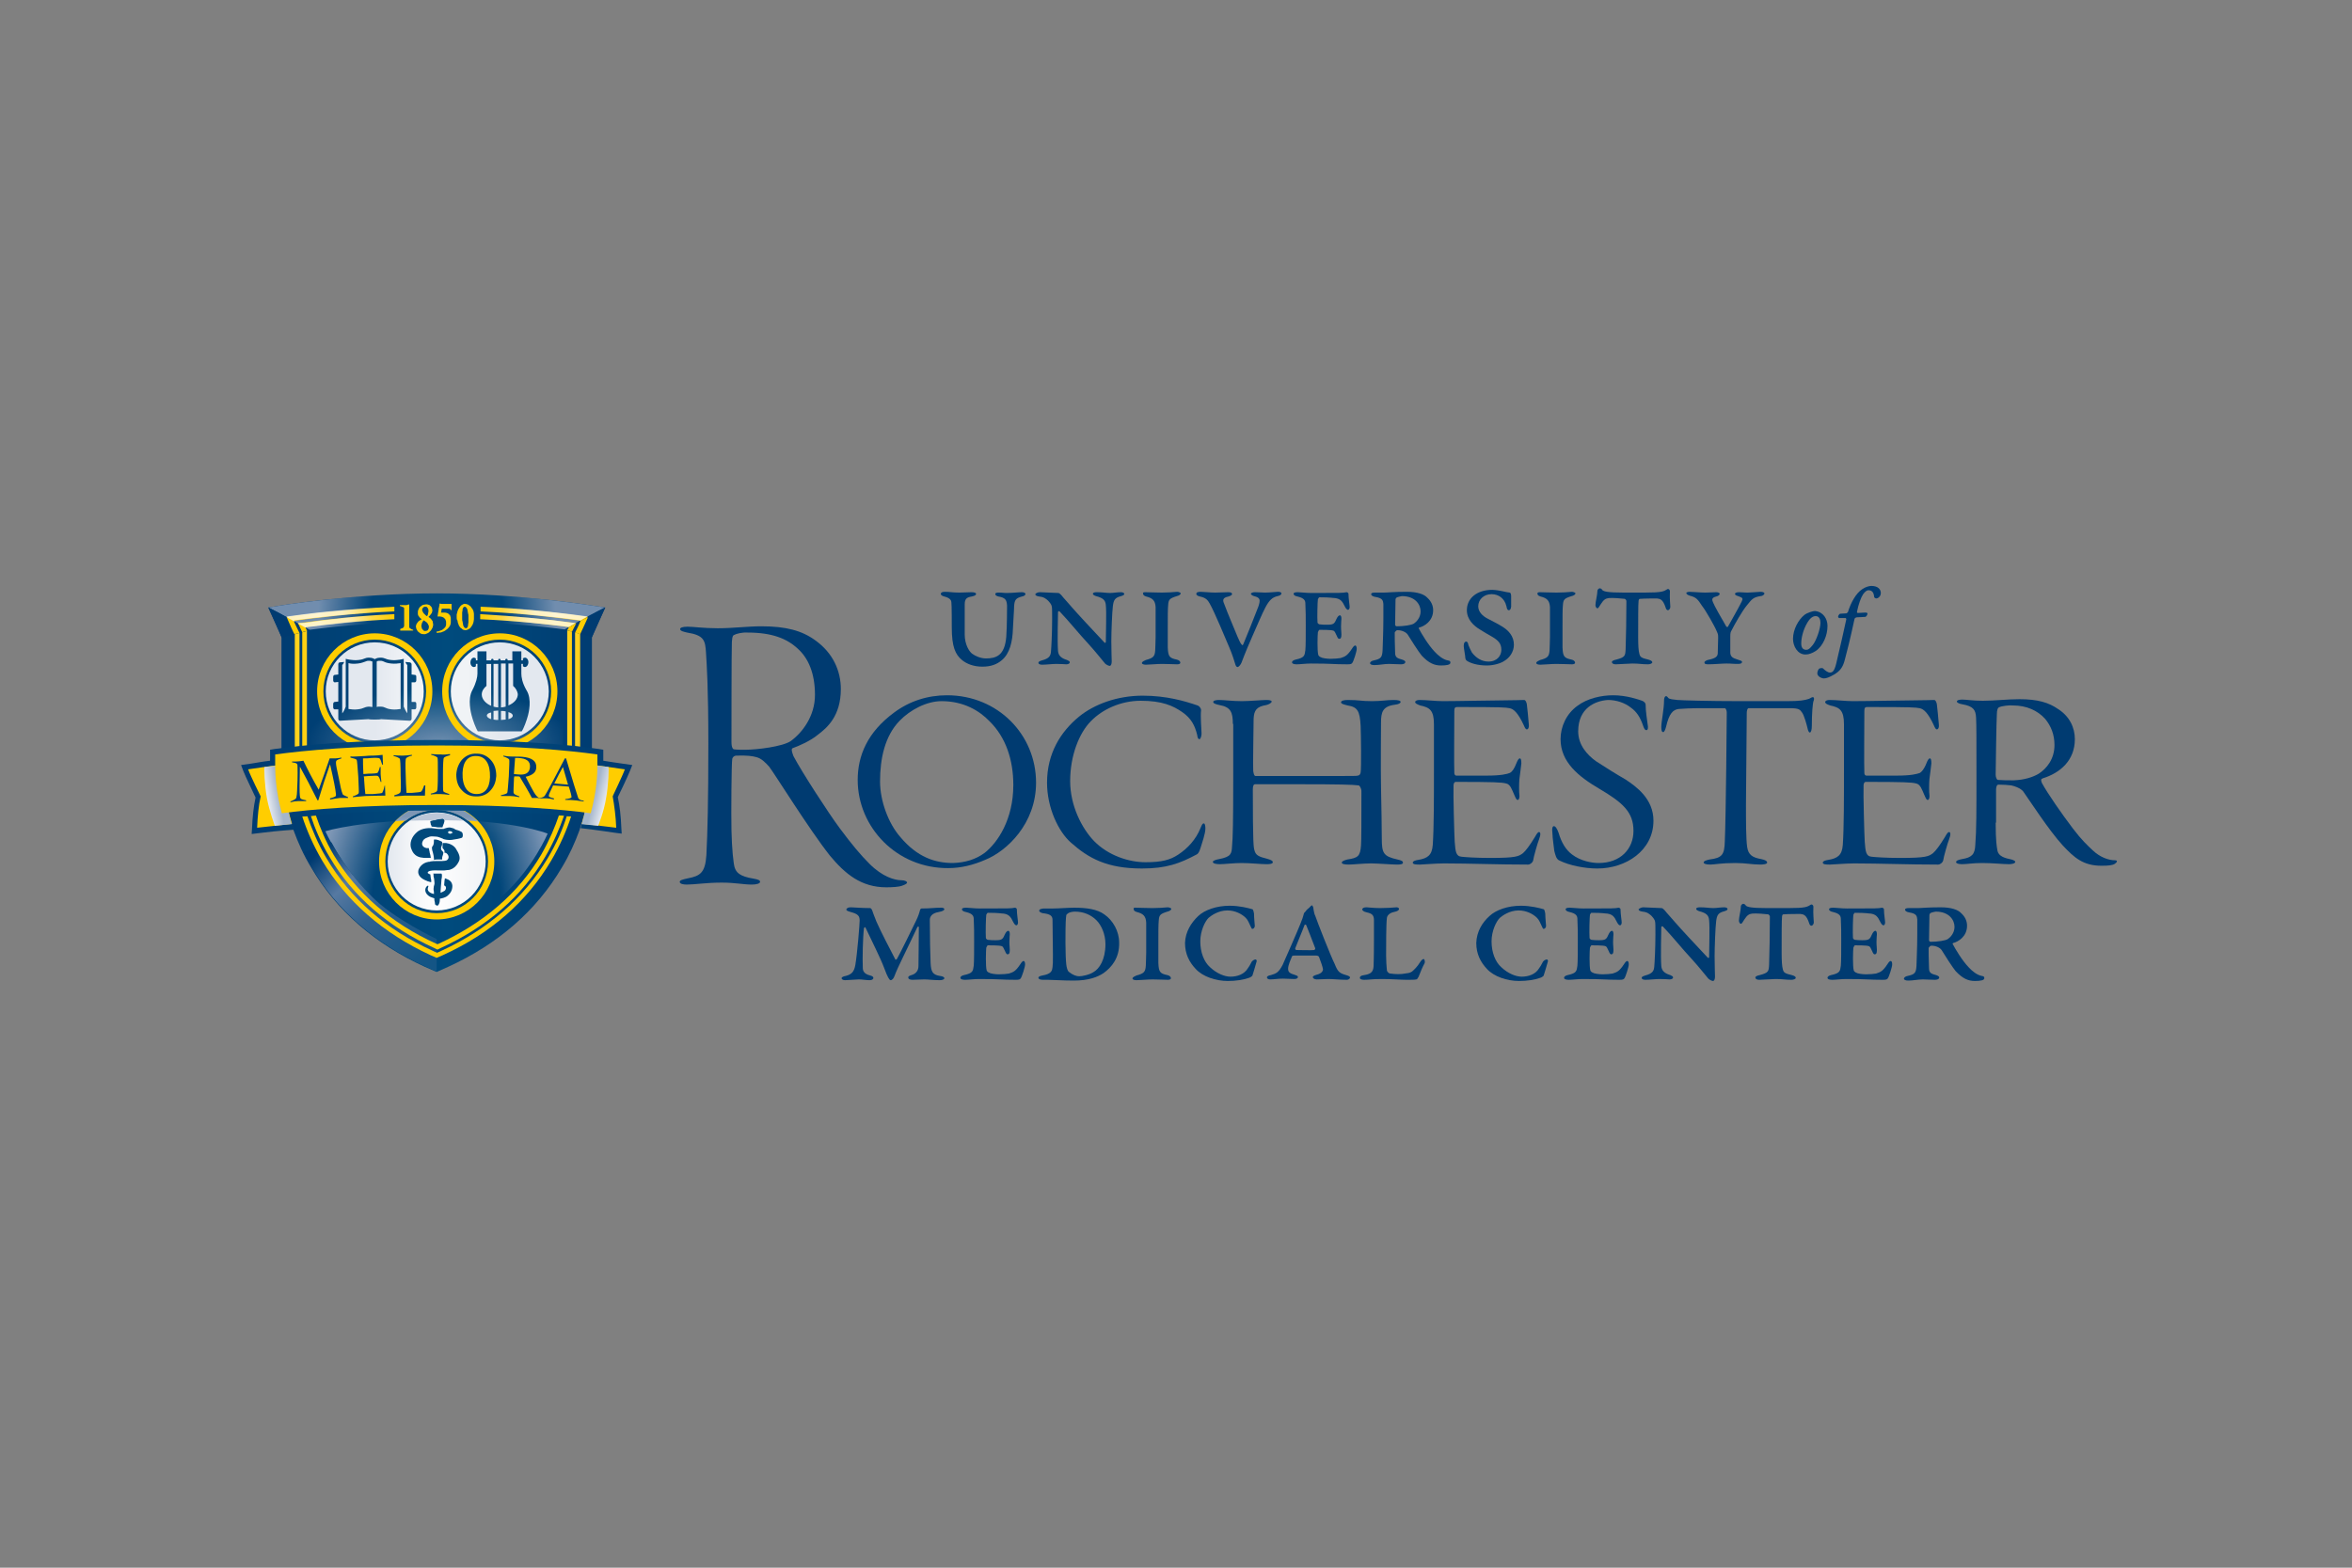 <?xml version="1.0" encoding="utf-8"?>
<!-- Generator: Adobe Illustrator 24.0.3, SVG Export Plug-In . SVG Version: 6.00 Build 0)  -->
<svg version="1.1" id="Layer_1" xmlns="http://www.w3.org/2000/svg" xmlns:xlink="http://www.w3.org/1999/xlink" x="0px" y="0px"
	 width="600px" height="400px" viewBox="0 0 600 400" style="enable-background:new 0 0 600 400;" xml:space="preserve">
<rect x="0" y="0" width="600" height="400" fill="#808080" stroke="none"/>
<g>
	<g>
		<path style="fill:none;" d="M110.4,248.7l-2.3-1c-12.9-5.9-22.8-14.5-29.5-25.7c-1.7-2.8-3.1-5.8-4.4-9c-3.3,0.3-6,0.5-8.3,0.8
			l-2.9,0.4l0.1-2.9c0.1-2.5,0.4-5.2,0.8-7.5c-0.6-1.3-2.4-5-3-6.4l-1.1-2.9l4.1-0.6l0.2,0c1.1-0.2,2.2-0.3,3.5-0.5v-2.8l2.1-0.3
			c0.3,0,0.6-0.1,0.9-0.1v-27.2c-0.6-1.3-3.3-7.3-3.3-7.4l-0.6-1.3l3.4-0.6l0,0c0.7-0.1,20.2-3.3,41.1-3.3c21.5,0,41,3.3,41.1,3.3
			l3.4,0.6l-0.6,1.3c0,0.1-2.7,6.1-3.3,7.4V190c0.3,0,0.5,0.1,0.8,0.1l2.1,0.3v2.8c1.2,0.2,2.3,0.3,3.3,0.5l4.5,0.6l-1.1,2.8
			c-0.5,1.4-2.2,4.9-2.9,6.4l0,0c0.4,2.4,0.7,5.1,0.8,7.5l0.1,2.9l-2.9-0.4c-0.8-0.1-1.7-0.2-2.7-0.4c-1.6-0.2-3.4-0.5-5.4-0.7
			c-0.9,2.3-2.1,5.4-4.5,9.4c-6.6,11.2-16.6,19.9-29.5,25.7l-3.3,1.5L110.4,248.7z"/>
		<linearGradient id="blue_shield_1_" gradientUnits="userSpaceOnUse" x1="68.495" y1="199.666" x2="154.418" y2="199.666">
			<stop  offset="0" style="stop-color:#003B71"/>
			<stop  offset="0.531" style="stop-color:#004B7D"/>
			<stop  offset="1" style="stop-color:#003B71"/>
		</linearGradient>
		<path id="blue_shield_51_" style="fill:url(#blue_shield_1_);" d="M151,194.1v-31.5c0.2-0.6,3.4-7.6,3.4-7.6l-2-0.3
			c-0.2,0-19.8-3.3-41-3.3c-21.2,0-40.8,3.2-41,3.3l-2,0.3c0,0,3.2,7,3.4,7.6v31.5c0,4.7,1.1,12.4,3.1,17.8c1.1,3,2.5,6.2,4.5,9.5
			c6.5,11,16.3,19.5,29,25.3l2.3,1l0.7,0.3l2.9-1.3c12.7-5.8,22.5-14.3,29-25.3c2-3.3,3.4-6.5,4.5-9.5c0,0,0,0,0,0
			C149.9,205.8,151,197.5,151,194.1z"/>
		<g>
			<defs>
				<path id="blue_shield_50_" d="M151,194.1v-31.5c0.2-0.6,3.4-7.6,3.4-7.6l-2-0.3c-0.2,0-19.8-3.3-41-3.3c-21.2,0-40.8,3.2-41,3.3
					l-2,0.3c0,0,3.2,7,3.4,7.6v31.5c0,4.7,1.1,12.4,3.1,17.8c1.1,3,2.5,6.2,4.5,9.5c6.5,11,16.3,19.5,29,25.3l2.3,1l0.7,0.3l2.9-1.3
					c12.7-5.8,22.5-14.3,29-25.3c2-3.3,3.4-6.5,4.5-9.5c0,0,0,0,0,0C149.9,205.8,151,197.5,151,194.1z"/>
			</defs>
			<clipPath id="blue_shield_2_">
				<use xlink:href="#blue_shield_50_"  style="overflow:visible;"/>
			</clipPath>
		</g>
		
			<radialGradient id="SVGID_1_" cx="111.946" cy="154.787" r="30.567" gradientTransform="matrix(0.999 0 0 1.003 -0.395 0.73)" gradientUnits="userSpaceOnUse">
			<stop  offset="0.551" style="stop-color:#7D96B5;stop-opacity:0"/>
			<stop  offset="0.99" style="stop-color:#7D96B5;stop-opacity:0.9"/>
		</radialGradient>
		<path style="fill:url(#SVGID_1_);" d="M152.4,154.7c-0.2,0-19.8-3.3-41-3.3c-21.2,0-40.8,3.2-41,3.3l-2,0.3c0.2,0.1,3,1.5,5.1,2.7
			c2.2,1.2,5.4,3,5.4,3s15.6-2.2,32.8-2.2c17.2,0,32.4,2.1,32.4,2.1s0.4-0.3,1.1-0.7c0.9-0.5,2.2-1.2,3.4-1.9c2.1-1.2,5.7-3,5.7-3
			L152.4,154.7z"/>
		
			<radialGradient id="SVGID_2_" cx="111.948" cy="230.381" r="47.355" gradientTransform="matrix(1.745065e-02 -1.003 0.637 1.118390e-02 -37.362 341.631)" gradientUnits="userSpaceOnUse">
			<stop  offset="0.546" style="stop-color:#7D96B5;stop-opacity:0"/>
			<stop  offset="0.988" style="stop-color:#7D96B5"/>
		</radialGradient>
		<path style="fill:url(#SVGID_2_);" d="M111.7,209.2c-19.5,0-28.7,2.9-28.7,2.9s3.7,8.3,11.2,16c0.2,0.2,0.5,0.5,0.7,0.7
			c0.5,0.5,0.9,0.9,1.4,1.3c5.8,5.1,15.2,9.5,15.2,9.5s8.8-3.6,17-11.3c7.6-7,11.2-15.6,11.2-15.6S131.2,209.2,111.7,209.2z"/>
		
			<radialGradient id="SVGID_3_" cx="112.464" cy="188.193" r="61.77" gradientTransform="matrix(0.999 0 0 0.409 -0.395 112.493)" gradientUnits="userSpaceOnUse">
			<stop  offset="0" style="stop-color:#7D96B5;stop-opacity:0.87"/>
			<stop  offset="0.546" style="stop-color:#7D96B5;stop-opacity:0"/>
		</radialGradient>
		<path style="fill:url(#SVGID_3_);" d="M111.4,188.9c13.9,0,24.5,0.6,32.2,1.3h0c0,0,0,0,0,0l0.6-29.5c0,0-15.6-2.1-32.4-2.1
			c-16.7,0-32.8,2.2-32.8,2.2v29.4c0,0,0,0,0.1,0C86.9,189.5,97.4,188.9,111.4,188.9z"/>
		<linearGradient id="SVGID_4_" gradientUnits="userSpaceOnUse" x1="79.281" y1="215.56" x2="111.594" y2="247.873">
			<stop  offset="6.122450e-02" style="stop-color:#003B71"/>
			<stop  offset="0.291" style="stop-color:#5679A1"/>
			<stop  offset="0.52" style="stop-color:#2E608E"/>
			<stop  offset="0.908" style="stop-color:#145585"/>
		</linearGradient>
		<path style="fill:url(#SVGID_4_);" d="M84.7,215.2c-0.1-0.2-0.2-0.3-0.2-0.3l-7.1,2.5c0.6,1.3,1.3,2.6,2.1,3.9
			c6.5,11,16.3,19.5,29,25.3l2.2,1c0.4,0.2,0.6,0.3,0.7,0.3v-8.3c0,0-11.1-5.2-16.6-10.9C89.9,223.9,86.5,218.5,84.7,215.2z"/>
		<g id="yellow_lines_24_">
			<path style="fill:#FFCD00;" d="M110.8,241.9l0.2,0.1l0.6,0.3l0.8-0.4l0,0c11.8-5.4,20.8-13.2,26.7-23.3c2.1-3.6,3.7-7.3,4.8-10.5
				c-0.4,0-0.9-0.1-1.3-0.1c-1,3-2.5,6.5-4.5,10c-5.8,9.9-14.7,17.5-26.2,22.8c0,0-0.2,0.1-0.3,0.1c-0.1,0-0.3-0.1-0.3-0.1l0,0
				c-11.5-5.2-20.3-12.9-26.2-22.7c-2-3.4-3.5-7-4.5-10c-0.4,0-0.9,0.1-1.3,0.1c1,3.1,2.6,6.9,4.8,10.5
				C90,228.7,99,236.5,110.8,241.9z"/>
			<linearGradient id="SVGID_5_" gradientUnits="userSpaceOnUse" x1="122.523" y1="172.668" x2="149.965" y2="172.668">
				<stop  offset="0" style="stop-color:#FFCD00"/>
				<stop  offset="0.515" style="stop-color:#FFE592"/>
				<stop  offset="1" style="stop-color:#FFCD00"/>
			</linearGradient>
			<path style="fill:url(#SVGID_5_);" d="M146.7,161.4v29.1c0.4,0,0.9,0.1,1.3,0.1v-28.9c0,0,1.2-2.5,2-4.3
				c-4.3-0.6-14.9-2.1-27.4-2.6v1.2c11,0.5,20.4,1.7,25.6,2.4C147.5,159.7,146.7,161.4,146.7,161.4z"/>
			<linearGradient id="SVGID_6_" gradientUnits="userSpaceOnUse" x1="76.028" y1="173.549" x2="100.538" y2="173.549">
				<stop  offset="0" style="stop-color:#FFCD00"/>
				<stop  offset="0.515" style="stop-color:#FFE592"/>
				<stop  offset="1" style="stop-color:#FFCD00"/>
			</linearGradient>
			<path style="fill:url(#SVGID_6_);" d="M77.9,160c5.4-0.7,13.5-1.6,22.7-2v-1.3c-9,0.4-17,1.3-22.8,2.1L76,159
				c0,0,0.9,1.9,1.1,2.3v29.1c0.4,0,0.8-0.1,1.2-0.1v-29.3C78.4,160.9,78,160.4,77.9,160z"/>
			<linearGradient id="SVGID_7_" gradientUnits="userSpaceOnUse" x1="73.102" y1="172.652" x2="100.538" y2="172.652">
				<stop  offset="0" style="stop-color:#FFCD00"/>
				<stop  offset="0.515" style="stop-color:#FFE592"/>
				<stop  offset="1" style="stop-color:#FFCD00"/>
			</linearGradient>
			<path style="fill:url(#SVGID_7_);" d="M75.1,190.6c0.4,0,0.8-0.1,1.3-0.1v-29c0,0-0.8-1.8-1.4-3.1c5.2-0.7,14.7-1.9,25.6-2.4
				v-1.2c-12.5,0.6-23.2,2-27.4,2.6c0.8,1.8,2,4.5,2,4.5V190.6z"/>
			<path style="fill:#FFCD00;" d="M144.6,208.2c-1,3.2-2.6,7-4.9,10.8c-6.1,10.2-15.2,18.1-27.1,23.6c0,0-0.6,0.3-1.1,0.5
				c-0.5-0.2-1.1-0.5-1.1-0.5c-11.9-5.4-21-13.3-27.1-23.6c-2.2-3.7-3.8-7.6-4.9-10.8c-0.4,0-0.9,0.1-1.3,0.1
				c1.1,3.4,2.8,7.4,5.1,11.3c6.2,10.4,15.5,18.5,27.6,24.1c0,0,0.9,0.4,1.6,0.7c0.7-0.3,1.6-0.7,1.6-0.7
				c12.1-5.5,21.4-13.6,27.6-24.1c2.3-3.9,4-7.9,5.1-11.3C145.4,208.3,145,208.2,144.6,208.2z"/>
			<linearGradient id="SVGID_8_" gradientUnits="userSpaceOnUse" x1="122.523" y1="173.563" x2="147.038" y2="173.563">
				<stop  offset="0" style="stop-color:#FFCD00"/>
				<stop  offset="0.515" style="stop-color:#FFE592"/>
				<stop  offset="1" style="stop-color:#FFCD00"/>
			</linearGradient>
			<path style="fill:url(#SVGID_8_);" d="M144.7,160.8v29.5c0.4,0,0.8,0.1,1.2,0.1v-29.3c0.1-0.3,1.1-2.1,1.1-2.1l-1.7-0.2
				c-5.8-0.8-13.9-1.6-22.8-2.1v1.3c9.2,0.4,17.3,1.3,22.7,2C145,160.3,144.7,160.8,144.7,160.8z"/>
		</g>
		<path style="fill:#003B71;" d="M68.5,155l3.4,7.7c0,0,3.2-0.9,4.9-1.3c1.7-0.5,2.3-0.6,2.3-0.6s-0.5-0.3-1.4-0.8
			c-1.1-0.6-2.6-1.4-3.8-2.1C71.7,156.6,68.5,155,68.5,155z"/>
		<g>
			<path style="fill:#FFCD00;" d="M74.9,158.4c-0.4-0.2-0.7-0.4-1-0.6c-0.2-0.1-0.5-0.3-0.8-0.4c0.7,1.7,1.8,4.1,2,4.4
				c0.4-0.1,0.9-0.2,1.3-0.3C76.4,161.5,75.5,159.7,74.9,158.4z"/>
			<path style="fill:#FFCD00;" d="M77.9,160c-0.1,0-0.1-0.1-0.2-0.1c-0.5-0.3-1.1-0.6-1.7-0.9c0.1,0.1,0.9,1.9,1.1,2.3
				c0.5-0.1,0.9-0.3,1.2-0.3C78.4,160.9,78,160.4,77.9,160z"/>
		</g>
		<path style="fill:#003B71;" d="M154.4,155l-3.4,7.6l-6.8-1.9c0,0,0.8-0.5,1.6-1c1.1-0.6,2.7-1.5,3.9-2.1
			C151.9,156.3,154.4,155,154.4,155z"/>
		<path style="fill:#FFCD00;" d="M145.2,160c-0.2,0.3-0.5,0.7-0.5,0.8l1.2,0.4v0c0.1-0.3,1.1-2.1,1.1-2.1l-0.1,0
			c-0.4,0.2-0.8,0.4-1.1,0.6C145.6,159.8,145.4,159.9,145.2,160C145.2,160,145.2,160,145.2,160z"/>
		<path style="fill:#FFCD00;" d="M148.1,158.4C148.1,158.4,148.1,158.4,148.1,158.4c-0.5,1.3-1.4,3-1.4,3l0,0l1.3,0.4v0
			c0,0,1.2-2.5,2-4.3c0,0,0,0,0,0c-0.1,0-0.1,0.1-0.2,0.1C149.2,157.8,148.7,158.1,148.1,158.4z"/>
		<path style="fill:#FFCD00;" d="M111.4,205c-8.1,0-14.7,6.6-14.7,14.8c0,8.2,6.6,14.8,14.7,14.8c8.1,0,14.7-6.6,14.7-14.8
			C126.1,211.6,119.5,205,111.4,205z M111.4,233c-7.2,0-13.1-5.9-13.1-13.2c0-7.3,5.9-13.2,13.1-13.2c7.2,0,13.1,5.9,13.1,13.2
			C124.5,227.1,118.6,233,111.4,233z"/>
		<linearGradient id="SVGID_9_" gradientUnits="userSpaceOnUse" x1="111.416" y1="211.383" x2="111.416" y2="207.115">
			<stop  offset="1.020410e-02" style="stop-color:#A4B5CB"/>
			<stop  offset="0.709" style="stop-color:#7D96B5"/>
		</linearGradient>
		<path style="fill:url(#SVGID_9_);" d="M103.5,209.4c2.2-1.7,4.9-2.7,7.9-2.7c3,0,5.7,1,7.9,2.7c0.9,0,1.8,0.1,2.6,0.2
			c-2.7-2.8-6.4-4.5-10.6-4.5c-4.1,0-7.9,1.7-10.5,4.5C101.7,209.4,102.6,209.4,103.5,209.4z"/>
		<linearGradient id="SVGID_10_" gradientUnits="userSpaceOnUse" x1="81.983" y1="212.353" x2="141.282" y2="212.353">
			<stop  offset="1.226990e-02" style="stop-color:#FFFFFF;stop-opacity:0.55"/>
			<stop  offset="0.503" style="stop-color:#FFFFFF"/>
			<stop  offset="1" style="stop-color:#FFFFFF;stop-opacity:0.79"/>
			<stop  offset="1" style="stop-color:#FFFFFF;stop-opacity:0.55"/>
		</linearGradient>
		<path style="fill:url(#SVGID_10_);" d="M115,212.1c0,0-0.1,0-0.1,0c-0.3-0.1-0.5,0-0.6,0.2c0,0.2,0.1,0.4,0.4,0.4
			c0.2,0.1,0.5,0,0.5-0.2c0.1,0.1,0.3,0.1,0.3,0.1C115.4,212.3,115.2,212.1,115,212.1z"/>
		<linearGradient id="SVGID_11_" gradientUnits="userSpaceOnUse" x1="98.949" y1="219.843" x2="123.856" y2="219.843">
			<stop  offset="0" style="stop-color:#E3E8EF"/>
			<stop  offset="0.274" style="stop-color:#F5F7F9"/>
			<stop  offset="0.495" style="stop-color:#FEFEFE"/>
			<stop  offset="1" style="stop-color:#F0F3F6"/>
		</linearGradient>
		<path style="fill:url(#SVGID_11_);" d="M111.4,207.3c-6.9,0-12.5,5.6-12.5,12.5c0,6.9,5.6,12.5,12.5,12.5
			c6.9,0,12.5-5.6,12.5-12.5C123.9,212.9,118.3,207.3,111.4,207.3z M109.8,209.5c0,0,1.1-0.3,1.7-0.5l1.4-0.2
			c0.2,0.1,0.3,0.1,0.4,0.3c0.3,0.5-0.3,1.4-0.4,1.9c0,0,0,0.1,0,0.1c-0.2,0-0.5,0-0.8,0l-0.1,0h-0.2c-0.2,0-0.2,0-0.7-0.1l-1-0.1
			c0-0.2-0.1-0.4-0.2-0.5C109.9,210,109.7,209.8,109.8,209.5z M114,228.7c-0.5,0.3-1.1,0.5-1.8,0.6c0,0.1,0,0.2,0,0.3
			c0,0.4-0.1,1.2-0.6,1.5c-0.2-0.1-0.3-0.1-0.5-0.2c-0.2-0.2-0.1-0.5-0.2-0.8c-0.1-0.3-0.1-0.6-0.1-0.9c-0.4-0.1-0.8-0.3-1.1-0.4
			c-0.7-0.4-1.1-0.9-1.2-1.5c-0.1-0.8,0.5-1.4,0.7-1.3c0.3,0.1-0.3,0.6,0,1.2c0.3,0.6,1,0.8,1.5,0.9c0-0.1,0-0.2,0-0.3
			c0-0.5-0.1-0.5-0.1-1c0-0.4,0.1-0.8,0.2-1.1c0,0,0,0,0,0c0.1-0.3,0-0.7,0-0.9c0-0.4-0.1-0.8-0.2-1.2c0-0.1,0-0.1,0-0.2
			c0-0.2,0-0.4-0.1-0.5c0.3,0,0.8,0,1.4,0l0.1,0l0.6,0c0.1,0.1,0.1,0.1,0.1,0.2c0.1,0.3,0,0.6,0,0.9c-0.1,0.3-0.1,0.6-0.1,0.7
			c0,0.5-0.1,0.9-0.1,1.2c0,0.4-0.1,0.8-0.1,1.4c0,0.2,0,0.4,0,0.5c0.3-0.1,0.6-0.3,1-0.5c0.4-0.3,0.5-0.9,0.2-1.2c0,0,0,0,0,0
			c-0.1-0.1-0.2-0.1-0.3-0.2l0.1-1.2l0.1-0.6c0.1,0,0.2,0.1,0.3,0.1c0.8,0.3,1.5,0.7,1.6,1.8C115.4,227.1,115,227.9,114,228.7z
			 M117,219.9c-0.6,1.2-1.3,1.6-1.7,1.8c-0.4,0.2-0.7,0.3-1.2,0.3c-0.4,0.1-0.9,0.1-1.4,0.1c-0.3,0-0.5,0-0.8,0
			c-0.1,0-1.4-0.1-2.2,0.1c-0.4,0.1-0.6,0.3-0.6,0.5c0,0.1,0.2,0.2,0.4,0.3c0.1,0,0.1,0.1,0.2,0.1c0,0,0.1,0,0.1,0l0,0.1l0,0.1
			c0,0.3,0.1,0.5,0.1,0.8l0.1,0.4l0,0.3c0,0.1,0,0.2,0,0.3c-0.1,0-0.3-0.1-0.4-0.1c-0.1,0-0.2-0.1-0.3-0.1c-0.1,0-0.2,0-0.3-0.1
			c-1.4-0.5-2.7-1.4-2.2-3c0.2-0.4,0.8-1.6,2.5-1.9c0.2,0,0.4,0,0.5-0.1c0.5-0.1,1-0.1,1.6-0.1c0.4,0,0.9,0,1.3,0
			c0.6,0,1.1-0.1,1.3-0.2c0.4-0.3,0.7-0.9,0.1-1.6c-0.1-0.1-0.2-0.2-0.4-0.3c-0.1,0-0.2,0-0.3,0c0-0.1,0-0.3,0-0.3
			c0-0.1,0-0.2,0-0.2c-0.1-0.3-0.2-0.4-0.4-0.6c0,0-0.1-0.1-0.1-0.1c0,0,0-0.1,0-0.1c0-0.2,0-0.4,0-0.5l0-0.1c0-0.2,0-0.4,0-0.6
			c0.2,0,0.4,0,0.6,0c0.1,0,0.2,0,0.3,0c0.7,0.1,2.1,0.5,2.7,1.8C117.4,218.3,117.4,219.2,117,219.9z M112.7,217
			c0.2,0.2,0.3,0.3,0.4,0.5c0,0.1,0,0.3-0.1,0.6c-0.1,0.3-0.2,0.6-0.2,0.7c0,0.2,0,0.3,0,0.5l-0.3,0l-0.8,0h0c-0.4,0-0.7,0-1,0.1
			c0-0.1,0-0.2,0-0.3c0,0,0-0.1,0-0.1c-0.1-0.7-0.1-0.9-0.3-1.6c-0.1-0.3-0.2-0.6-0.2-0.9c0-0.1,0-0.2,0-0.3c0-0.1,0.1-0.2,0.3-0.5
			c0.2-0.4,0.2-1,0.2-1.5c0.4,0,0.7,0,0.9,0.1c0.2,0,0.5,0.2,0.8,0.3l0.4,0.2v0.4c0,0.2,0,0.4-0.1,0.6
			C112.5,216.1,112.4,216.7,112.7,217z M117.9,213.7c-0.2,0.2-1.9,0.5-2.7,0.6c-0.8,0.1-1.8-0.1-2-0.2c-0.1,0-0.1,0-0.2-0.1
			c-0.4-0.2-1.1-0.4-1.4-0.5c-0.2,0-0.8-0.1-1.4-0.1c-0.4,0-0.8,0.1-1.2,0.3c-0.8,0.3-1.1,0.6-1.3,1.3c-0.2,0.9,0.6,1.3,1.1,1.4
			c0,0,0,0,0.1,0c0.2,0,0.3,0,0.5,0c0,0,0,0.1,0,0.1c0.1,0.3,0.1,0.6,0.2,0.9l0,0.1c0.2,0.6,0.2,0.8,0.3,1.4c-0.1,0-0.2,0-0.3,0
			c-0.3,0-0.5,0-0.8,0c-1,0-2.1-0.1-2.9-0.8c-0.6-0.5-0.8-1.1-1-1.6c-0.2-0.5-0.6-2.4,1.5-4.2c0.4-0.4,1.7-1.1,3.5-1
			c0.1,0,0.1,0,0.2,0c1.8,0.2,1.4,0.2,1.9,0.2c0.4,0,0.8,0,1.1,0c0.1,0,0.2,0,0.3-0.1c0.4-0.1,1-0.4,1.7-0.2
			c0.8,0.2,0.7,0.2,0.8,0.3c0.2,0.1,0.6,0.3,0.7,0.3c0.2,0,1.1,0.4,1.2,0.5c0.1,0.1,0.1,0.2,0.2,0.3
			C118.1,213,118.1,213.5,117.9,213.7z"/>
		<path style="fill:#BBC7D8;" d="M112,207.4C112,207.4,112,207.4,112,207.4c-0.2,0-0.4,0-0.6,0c-1.5,0-2.8,0.3-3.9,0.6
			c-1,0.3-2,0.8-2.9,1.4c0.1,0,3.7-0.1,6.3-0.1c0.2-0.1,0.4-0.1,0.6-0.2l1.4-0.2c0.2,0.1,0.3,0.1,0.4,0.3c0,0,0,0.1,0,0.1
			c2.3,0,4.7,0.1,4.8,0.1C116.3,208.2,114.3,207.5,112,207.4z"/>
		<g id="date_24_">
			<path style="fill:#FFCD00;" d="M102.1,160.5c0.2-0.1,0.4-0.2,0.5-0.2c0.1-0.1,0.3-0.1,0.3-0.2c0.1,0,0.1-0.1,0.1-0.1
				c0,0,0-0.1,0.1-0.3c0-0.1,0-0.3,0-0.6c0-0.2,0-0.5,0-0.9v-0.3v-0.4v-0.4v-0.4c0-0.3,0-0.6,0-0.8c0-0.2,0-0.4,0-0.6
				c0-0.1,0-0.2-0.1-0.3c0,0-0.1-0.1-0.2-0.1c-0.1,0-0.2-0.1-0.3-0.1c-0.1-0.1-0.3-0.1-0.5-0.2v-0.2c0.2,0,0.3,0,0.5,0
				c0.2,0,0.3,0,0.5,0c0.2,0,0.3,0,0.5,0c0.2,0,0.3,0,0.5-0.1c0.2,0,0.4-0.1,0.4-0.1c0,0,0,0.2,0,0.3c0,0.1,0,0.2,0,0.4
				c0,0.1,0,0.3,0,0.5c0,0.2,0,0.4,0,0.6c0,0.2,0,0.4,0,0.7v0.8v0.4v0.4c0,0.3,0,0.6,0,0.9c0,0.2,0,0.4,0,0.6c0,0.1,0,0.2,0,0.3
				c0,0,0.1,0.1,0.2,0.2c0.1,0.1,0.2,0.1,0.3,0.2c0.1,0.1,0.3,0.1,0.5,0.2v0.2c-0.2,0-0.4,0-0.5,0c-0.2,0-0.3,0-0.4,0H104
				c-0.1,0-0.2,0-0.3,0c-0.1,0-0.2,0-0.3,0c-0.1,0-0.3,0-0.4,0c-0.1,0-0.3,0-0.4,0c-0.2,0-0.3,0-0.5,0V160.5z"/>
			<path style="fill:#FFCD00;" d="M106.6,156.2c0-0.2,0-0.4,0.1-0.5c0-0.2,0.1-0.3,0.2-0.5c0.1-0.2,0.2-0.3,0.3-0.4
				c0.1-0.1,0.3-0.2,0.4-0.3c0.2-0.1,0.3-0.2,0.5-0.2c0.2,0,0.4-0.1,0.6-0.1c0.2,0,0.4,0,0.6,0.1c0.2,0,0.3,0.1,0.4,0.2
				c0.1,0.1,0.2,0.2,0.3,0.3c0.1,0.1,0.2,0.3,0.2,0.4c0,0.2,0.1,0.3,0.1,0.5c0,0.2,0,0.3-0.1,0.5c0,0.2-0.1,0.3-0.2,0.4
				c-0.1,0.1-0.2,0.3-0.3,0.4c-0.1,0.1-0.4,0.4-0.4,0.4c0,0,0.3,0.2,0.4,0.3c0.1,0.1,0.3,0.2,0.3,0.3c0.1,0.1,0.2,0.3,0.3,0.4
				c0.1,0.1,0.1,0.3,0.1,0.4c0,0.1,0.1,0.3,0.1,0.5c0,0.2,0,0.4-0.1,0.6c0,0.2-0.1,0.3-0.2,0.5c-0.1,0.2-0.2,0.3-0.3,0.5
				c-0.1,0.1-0.3,0.2-0.4,0.4c-0.1,0.1-0.3,0.2-0.5,0.3c-0.2,0.1-0.3,0.1-0.5,0.2c-0.2,0-0.3,0-0.5,0c-0.2,0-0.4,0-0.5-0.1
				c-0.2,0-0.3-0.1-0.4-0.2c-0.1-0.1-0.3-0.2-0.4-0.3c-0.1-0.1-0.2-0.2-0.3-0.4c-0.1-0.1-0.1-0.3-0.2-0.4c0-0.2-0.1-0.3-0.1-0.5
				c0-0.2,0-0.3,0.1-0.5c0-0.1,0.1-0.3,0.2-0.4c0.1-0.1,0.2-0.3,0.3-0.4c0.1-0.1,0.2-0.2,0.4-0.3c0.1-0.1,0.5-0.3,0.5-0.3
				c0,0-0.3-0.2-0.5-0.4c-0.1-0.1-0.2-0.3-0.3-0.4c-0.1-0.1-0.2-0.3-0.2-0.5C106.6,156.5,106.6,156.3,106.6,156.2 M107.5,159.6
				c0,0.2,0,0.4,0.1,0.6c0,0.2,0.1,0.3,0.2,0.4c0.1,0.1,0.2,0.2,0.3,0.3c0.1,0.1,0.3,0.1,0.4,0.1c0.2,0,0.3-0.1,0.5-0.1
				c0.1-0.1,0.2-0.2,0.3-0.4c0.1-0.2,0.1-0.4,0.1-0.6c0-0.2,0-0.3-0.1-0.4c-0.1-0.1-0.1-0.3-0.2-0.4c-0.1-0.1-0.2-0.3-0.4-0.4
				c-0.2-0.1-0.5-0.4-0.6-0.4c-0.1,0-0.2,0.2-0.3,0.4c-0.1,0.1-0.2,0.3-0.2,0.5C107.6,159.2,107.5,159.4,107.5,159.6 M109.3,155.9
				c0-0.2,0-0.4-0.1-0.6c-0.1-0.2-0.2-0.3-0.3-0.4c-0.1-0.1-0.3-0.1-0.4-0.1c-0.1,0-0.3,0-0.4,0.1c-0.1,0.1-0.2,0.2-0.3,0.3
				c-0.1,0.1-0.1,0.3-0.1,0.4c0,0.1,0,0.3,0.1,0.4c0.1,0.1,0.1,0.2,0.2,0.4c0.1,0.1,0.2,0.2,0.4,0.4c0.1,0.1,0.4,0.4,0.5,0.4
				c0.1,0,0.2-0.2,0.2-0.3c0.1-0.1,0.1-0.2,0.1-0.4C109.3,156.2,109.3,156.1,109.3,155.9"/>
			<path style="fill:#FFCD00;" d="M111.7,161.1c0.2,0,0.4-0.1,0.6-0.2c0.2-0.1,0.4-0.1,0.5-0.2c0.2-0.1,0.3-0.2,0.4-0.3
				c0.1-0.1,0.2-0.2,0.3-0.3c0.1-0.1,0.2-0.2,0.2-0.4c0.1-0.1,0.1-0.3,0.1-0.4c0-0.1,0-0.3,0-0.5c0-0.2,0-0.3-0.1-0.5
				c0-0.1-0.1-0.3-0.2-0.4c-0.1-0.1-0.2-0.2-0.3-0.3c-0.1-0.1-0.3-0.1-0.4-0.2c-0.2,0-0.3-0.1-0.5-0.1c-0.1,0-0.2,0-0.3,0
				c-0.1,0-0.4,0-0.4,0c0,0,0.1-0.4,0.1-0.6c0-0.2,0.1-0.4,0.1-0.6c0-0.2,0.1-0.4,0.1-0.6c0-0.2,0-0.4,0.1-0.5c0-0.2,0-0.3,0.1-0.5
				c0-0.2,0-0.5,0.1-0.5c0,0,0.2,0,0.4,0.1c0.1,0,0.3,0,0.4,0c0.2,0,0.3,0,0.5,0h0.5c0.1,0,0.3,0,0.4,0c0.1,0,0.3,0,0.4,0
				c0.1,0,0.4,0,0.4,0c0,0,0,0.3,0,0.4c0,0.1,0,0.3,0,0.4c0,0,0,0.1,0,0.3c0,0.1,0,0.3,0,0.5h-0.1c-0.1-0.1-0.2-0.2-0.2-0.3
				c-0.1,0-0.2,0-0.3-0.1h-0.2H114c-0.1,0-0.3,0-0.4,0c-0.1,0-0.2,0-0.4,0h-0.5c0,0.2-0.1,0.3-0.1,0.5c0,0.1,0,0.3-0.1,0.5
				c0.1,0,0.3,0,0.4,0c0.2,0,0.4,0,0.6,0c0.2,0,0.4,0.1,0.5,0.1c0.2,0.1,0.3,0.1,0.4,0.2c0.1,0.1,0.2,0.2,0.3,0.3
				c0.1,0.1,0.2,0.2,0.2,0.4c0.1,0.2,0.1,0.3,0.1,0.5c0,0.2,0,0.4,0,0.6c0,0.2,0,0.3,0,0.5c0,0.2-0.1,0.3-0.1,0.5
				c-0.1,0.1-0.1,0.3-0.2,0.4c-0.1,0.1-0.2,0.3-0.3,0.4c-0.1,0.1-0.2,0.2-0.3,0.3c-0.1,0.1-0.3,0.2-0.4,0.3
				c-0.1,0.1-0.3,0.2-0.5,0.3c-0.2,0.1-0.4,0.1-0.5,0.2c-0.2,0.1-0.4,0.1-0.6,0.1c-0.2,0-0.4,0.1-0.7,0.1V161.1z"/>
			<path style="fill:#FFCD00;" d="M116.5,157.6c0-0.2,0-0.4,0-0.6c0-0.2,0-0.4,0.1-0.5c0-0.2,0.1-0.3,0.1-0.5
				c0.1-0.2,0.1-0.3,0.2-0.5c0.1-0.2,0.2-0.3,0.3-0.5c0.1-0.1,0.2-0.3,0.3-0.4c0.1-0.1,0.2-0.2,0.4-0.3c0.1-0.1,0.3-0.1,0.4-0.2
				c0.1,0,0.3-0.1,0.4,0c0.2,0,0.3,0,0.5,0.1c0.1,0,0.3,0.1,0.4,0.2c0.1,0.1,0.3,0.2,0.4,0.3c0.1,0.1,0.2,0.2,0.3,0.4
				c0.1,0.1,0.2,0.3,0.3,0.4c0.1,0.2,0.1,0.3,0.2,0.5c0,0.2,0.1,0.4,0.1,0.6c0,0.2,0,0.4,0,0.7c0,0.3,0,0.5,0,0.7
				c0,0.2-0.1,0.5-0.1,0.7c-0.1,0.2-0.1,0.4-0.2,0.6c-0.1,0.2-0.2,0.3-0.3,0.5c-0.1,0.1-0.2,0.3-0.3,0.4c-0.1,0.1-0.2,0.2-0.4,0.3
				c-0.1,0.1-0.3,0.1-0.4,0.2c-0.1,0-0.3,0.1-0.4,0.1c-0.2,0-0.3,0-0.5-0.1c-0.2,0-0.3-0.1-0.4-0.2c-0.1-0.1-0.2-0.2-0.4-0.3
				c-0.1-0.1-0.2-0.2-0.3-0.4c-0.1-0.1-0.2-0.3-0.2-0.4c-0.1-0.2-0.1-0.3-0.2-0.5c0-0.2-0.1-0.4-0.1-0.6
				C116.5,158.1,116.5,157.8,116.5,157.6 M119.5,158c0-0.3,0-0.6,0-0.8c0-0.3,0-0.5-0.1-0.7c0-0.2-0.1-0.4-0.1-0.6
				c0-0.2-0.1-0.3-0.1-0.5c-0.1-0.1-0.1-0.2-0.2-0.3c-0.1-0.1-0.1-0.2-0.2-0.2c-0.1-0.1-0.2-0.1-0.2-0.1c-0.1,0-0.2,0-0.3,0.1
				c-0.1,0.1-0.2,0.2-0.2,0.3c-0.1,0.1-0.1,0.3-0.1,0.5c0,0.2-0.1,0.4-0.1,0.6c0,0.2,0,0.5,0,0.8c0,0.3,0,0.6,0,0.8
				c0,0.3,0,0.5,0.1,0.7c0,0.2,0.1,0.4,0.1,0.6c0,0.2,0.1,0.3,0.1,0.5c0.1,0.1,0.1,0.2,0.2,0.3c0.1,0.1,0.1,0.2,0.2,0.2
				c0.1,0,0.2,0.1,0.2,0.1c0.1,0,0.2,0,0.3-0.1c0.1-0.1,0.2-0.1,0.2-0.3c0.1-0.1,0.1-0.3,0.1-0.5c0-0.2,0.1-0.4,0.1-0.6
				C119.5,158.5,119.5,158.3,119.5,158"/>
		</g>
		<path style="fill:#FFCD00;" d="M95.6,161.6c-8.1,0-14.7,6.6-14.7,14.8c0,8.2,6.6,14.8,14.7,14.8c8.1,0,14.7-6.6,14.7-14.8
			C110.3,168.2,103.7,161.6,95.6,161.6z M95.6,189.6c-7.2,0-13.1-5.9-13.1-13.2c0-7.3,5.9-13.2,13.1-13.2c7.2,0,13.1,5.9,13.1,13.2
			C108.7,183.7,102.9,189.6,95.6,189.6z"/>
		<path style="fill:#FFCD00;" d="M127.5,161.6c-8.1,0-14.7,6.6-14.7,14.8c0,8.2,6.6,14.8,14.7,14.8c8.1,0,14.7-6.6,14.7-14.8
			C142.2,168.2,135.6,161.6,127.5,161.6z M127.5,189.6c-7.2,0-13.1-5.9-13.1-13.2c0-7.3,5.9-13.2,13.1-13.2
			c7.2,0,13.1,5.9,13.1,13.2C140.6,183.7,134.7,189.6,127.5,189.6z"/>
		<g>
			<g>
				<linearGradient id="SVGID_12_" gradientUnits="userSpaceOnUse" x1="83.166" y1="176.438" x2="108.073" y2="176.438">
					<stop  offset="1.020410e-02" style="stop-color:#E3E8EF"/>
					<stop  offset="0.505" style="stop-color:#E3E8EF"/>
					<stop  offset="0.837" style="stop-color:#F0F3F6"/>
				</linearGradient>
				<path style="fill:url(#SVGID_12_);" d="M94.1,168.6c-0.5,0-0.6,0.1-0.9,0.2c-0.4,0.1-0.9,0.4-1.9,0.5c-0.9,0.1-1.7,0.1-2.4-0.1
					v11.7c0.6,0.1,1.5,0.2,2.3,0.1c1.8-0.2,1.5-0.6,2.9-0.7c0.4,0,0.7,0.1,0.9,0.1v-11.6c0,0-0.2-0.1-0.6-0.2
					C94.4,168.6,94.3,168.6,94.1,168.6z M95.6,163.9c-6.9,0-12.5,5.6-12.5,12.5c0,6.9,5.6,12.5,12.5,12.5c6.9,0,12.5-5.6,12.5-12.5
					C108.1,169.5,102.5,163.9,95.6,163.9z M105.8,179.1c0.3,0,0.4,0.2,0.4,0.5v0.9c0,0.3-0.2,0.5-0.4,0.5l-0.8,0v2.4
					c0,0.3-0.2,0.5-0.5,0.5l-7.3-0.4c-0.3,0.1-0.9,0.1-1.6,0.1c-0.6,0-1.2,0-1.6-0.1l-7.3,0.4c-0.2,0-0.4-0.2-0.4-0.5v-2.4l-0.9,0
					c-0.2,0-0.4-0.2-0.4-0.5v-0.9c0-0.3,0.2-0.5,0.4-0.5l0.9-0.1v-5l-0.9,0.1c-0.2,0-0.4-0.2-0.4-0.5v-0.9c0-0.3,0.2-0.5,0.4-0.5
					l0.9-0.1v-2.6c0-0.3,0.2-0.5,0.4-0.5l1.1-0.1c-0.1,0.3-0.3,0.6-0.5,0.8l0,12.3c0.5-0.5,0.9-1.7,0.9-1.7v-12.2
					c0,0,1.6,0.5,3.3,0.3c1.7-0.2,1.4-0.6,2.7-0.6c0.9,0,1.4,0.4,1.4,0.4s0.5-0.4,1.4-0.4c1.3,0,1.1,0.4,2.7,0.6
					c1.7,0.2,3.3-0.3,3.3-0.3v12.2c0,0,0.5,1.2,0.9,1.7l0-12.3c-0.2-0.2-0.4-0.5-0.5-0.8l1.1,0.1c0.2,0,0.5,0.2,0.5,0.5v2.6l0.8,0.1
					c0.3,0,0.4,0.2,0.4,0.5v0.9c0,0.3-0.2,0.5-0.4,0.5l-0.8,0v5L105.8,179.1z M99.8,169.3c-1-0.1-1.5-0.3-1.9-0.5
					c-0.3-0.1-0.4-0.2-0.9-0.2c-0.1,0-0.2,0-0.3,0c-0.4,0-0.6,0.2-0.6,0.2v11.6c0.2-0.1,0.5-0.1,0.9-0.1c1.4,0,1.1,0.5,2.9,0.7
					c0.8,0.1,1.7,0,2.3-0.1v-11.7C101.6,169.3,100.7,169.4,99.8,169.3z"/>
			</g>
		</g>
		<g>
			<g>
				<linearGradient id="SVGID_13_" gradientUnits="userSpaceOnUse" x1="139.936" y1="176.438" x2="115.028" y2="176.438">
					<stop  offset="1.020410e-02" style="stop-color:#E3E8EF"/>
					<stop  offset="0.505" style="stop-color:#E3E8EF"/>
					<stop  offset="0.837" style="stop-color:#F0F3F6"/>
				</linearGradient>
				<path style="fill:url(#SVGID_13_);" d="M127.5,163.9c-6.9,0-12.5,5.6-12.5,12.5c0,6.9,5.6,12.5,12.5,12.5
					c6.9,0,12.5-5.6,12.5-12.5C139.9,169.5,134.4,163.9,127.5,163.9z M134.7,182.5c-0.3,1.2-1.1,3.4-1.6,4.1h-11.2
					c-0.5-0.7-1.3-2.9-1.6-4.1c-0.1-0.4-1.1-4.1,0.2-6.4c1-1.9,1.3-3.4,1.3-4.2v-2.5h-0.4v0.6c-0.1,0.1-0.3,0.2-0.5,0.2
					c-0.5,0-0.9-0.5-0.9-1.2c0-0.6,0.4-1.2,0.9-1.2c0.2,0,0.3,0.1,0.5,0.2v0.5h0.4v-2.3h2.3v2.3h1.2v-0.1c0-0.2,0.1-0.3,0.3-0.3
					c0.2,0,0.3,0.1,0.3,0.3v0.1h1.2v-0.1c0-0.2,0.1-0.3,0.3-0.3c0.2,0,0.3,0.1,0.3,0.3v0.1h1.2v-0.1c0-0.2,0.1-0.3,0.3-0.3
					c0.2,0,0.3,0.1,0.3,0.3v0.1h1.2v-2.3h2.3v2.3h0.4v-0.5c0.1-0.1,0.3-0.2,0.5-0.2c0.5,0,0.9,0.5,0.9,1.2c0,0.6-0.4,1.2-0.9,1.2
					c-0.2,0-0.3-0.1-0.5-0.2v-0.6h-0.4v2.5c0,0.8,0.2,2.3,1.3,4.2C135.8,178.4,134.8,182.1,134.7,182.5z M127.8,183.7
					c0.4,0,0.9-0.1,1.2-0.1v-2.1c-0.4-0.1-0.8-0.1-1.2-0.1V183.7z M129.7,181.7v1.8c0.7-0.2,1.1-0.5,1.1-0.9
					C130.8,182.2,130.4,181.9,129.7,181.7z M127.8,180.5c0.4,0,0.8-0.1,1.2-0.2v-11h-1.2V180.5z M130.9,175v-5.7h-1.2v10.7
					c1.4-0.6,2.4-1.6,2.4-2.9C132,176.4,131.6,175.6,130.9,175z M125.9,183.6c0.4,0.1,0.8,0.1,1.2,0.1v-2.4c-0.4,0-0.8,0.1-1.2,0.1
					V183.6z M125.9,180.3c0.4,0.1,0.8,0.2,1.2,0.2v-11.1h-1.2V180.3z M124.1,175c-0.7,0.6-1.2,1.3-1.2,2.2c0,1.2,1,2.3,2.4,2.9
					v-10.7h-1.2V175z M124.2,182.6c0,0.3,0.4,0.7,1.1,0.9v-1.7C124.6,181.9,124.2,182.2,124.2,182.6z"/>
			</g>
		</g>
		<linearGradient id="SVGID_14_" gradientUnits="userSpaceOnUse" x1="61.496" y1="200.85" x2="161.295" y2="200.85">
			<stop  offset="1.020410e-02" style="stop-color:#003B71"/>
			<stop  offset="0.515" style="stop-color:#004D7F"/>
			<stop  offset="1" style="stop-color:#003B71"/>
		</linearGradient>
		<path style="fill:url(#SVGID_14_);" d="M161.3,195.2l-2.8-0.4c-1.3-0.2-2.9-0.4-4.6-0.7v-2.8l-1.2-0.2c-7.5-1.1-20.7-2.3-41.3-2.3
			c-20.7,0-33.9,1.3-41.3,2.3l-1.2,0.2v2.8c-1.8,0.2-3.3,0.5-4.6,0.7l-2.8,0.4l0.6,1.6c0.6,1.5,2.5,5.4,3.1,6.7
			c-0.5,2.2-0.8,5.1-0.9,7.7l-0.1,1.6l1.6-0.2c2.3-0.3,5.1-0.6,9.2-0.9c0,0-0.2-0.6-0.5-1.4c-0.2-0.8-0.5-1.6-0.5-1.6l1.6-0.2
			c7.6-0.8,19.2-1.7,35.8-1.7c16.8,0,28.6,0.9,36.2,1.7l1.2,0.1l-0.3,1.3l-0.4,1.4c3.7,0.4,6.6,0.9,8.9,1.2l1.6,0.2l-0.1-1.6
			c-0.1-2.7-0.4-5.5-0.9-7.7c0.6-1.2,2.5-5.2,3.1-6.7L161.3,195.2z"/>
		<g>
			<path style="fill:#FFCD00;" d="M74.5,210.2c-1.5-4.8-2.4-10.8-2.6-15.1c-3.4,0.4-6.4,0.9-8.6,1.2c0.6,1.7,3.2,6.9,3.2,6.9
				c-0.5,2.1-0.8,5.1-0.9,8C67.7,211,70.9,210.6,74.5,210.2z"/>
			<path style="fill:#FFCD00;" d="M159.4,196.3c-2.1-0.3-5-0.7-8.4-1.2c-0.2,3.5-1.1,9.9-2.6,15.1c3.6,0.4,6.7,0.7,8.8,1
				c-0.1-2.8-0.5-5.8-0.9-8C156.2,203.3,158.8,198,159.4,196.3z"/>
		</g>
		<linearGradient id="SVGID_15_" gradientUnits="userSpaceOnUse" x1="154.693" y1="203.754" x2="150.333" y2="202.644">
			<stop  offset="0" style="stop-color:#E6EAF1"/>
			<stop  offset="0.699" style="stop-color:#A4B5CB"/>
		</linearGradient>
		<path style="fill:url(#SVGID_15_);" d="M155.2,195.7l-4.2-0.5c-0.2,3.5-1.1,9.9-2.6,15.1l4.2,0.4c0,0,1.5-3.7,2-7
			C155.2,200.5,155.4,195.8,155.2,195.7z"/>
		<linearGradient id="SVGID_16_" gradientUnits="userSpaceOnUse" x1="68.257" y1="203.501" x2="72.424" y2="202.766">
			<stop  offset="0" style="stop-color:#E3E8EF"/>
			<stop  offset="0.709" style="stop-color:#A4B5CB"/>
		</linearGradient>
		<path style="fill:url(#SVGID_16_);" d="M71.9,195.2l-4.4,0.5c-0.2,0,0,4.8,0.6,8c0.6,3.2,2,7,2,7l4.3-0.4
			C73,205.5,72.1,199.5,71.9,195.2z"/>
		<path style="fill:#FFCD00;" d="M111.4,190.2c-20.7,0-33.9,1.3-41.2,2.3v2.8c0,2.3,0.2,6.7,1.7,12.2c7.5-1,20.2-2.1,39.4-2.1
			c19.2,0,31.9,1.1,39.4,2.1c1.5-5.6,1.7-9.9,1.7-12.2v-2.8C145.3,191.5,132.1,190.2,111.4,190.2"/>
		<path style="fill:#003B71;" d="M107.4,202c-0.1,0.1-0.9,0.2-2.3,0.3h-1.4c-0.1-1.7-0.2-3.3-0.2-4.5c-0.1-2.7-0.1-4.1,0.1-4.3
			c0.1-0.2,0.6-0.5,1.5-0.7l0-0.2c-0.9,0.1-1.7,0.2-2.3,0.2c-0.6,0-1.4,0-2.4-0.1l0,0.2c0.9,0.2,1.4,0.5,1.6,0.7
			c0.1,0.2,0.2,1.6,0.2,4.3c0.1,2.7,0.1,4.1-0.1,4.3c-0.1,0.2-0.6,0.5-1.5,0.7l0,0.3c1-0.1,1.9-0.1,2.7-0.2c0.9,0,2.6,0,5.1,0
			l0.1-2.6l-0.3,0C107.9,201.3,107.6,201.9,107.4,202z M98.1,200.5c-0.2,1.1-0.5,1.6-0.6,1.8c-0.1,0.1-0.9,0.2-2.3,0.3
			c-0.5,0-1.2,0-2,0c-0.1-0.8-0.2-1.9-0.3-3.5c0-0.3,0-0.7-0.1-1l1.3-0.1c1.4-0.1,2.2-0.1,2.3,0c0.2,0.1,0.5,0.6,0.7,1.5l0.2,0
			c-0.1-0.9-0.2-1.6-0.2-2c0-0.4,0-1,0-1.8l-0.2,0c-0.2,0.9-0.5,1.4-0.6,1.5c-0.2,0.1-0.9,0.2-2.3,0.2l-1.3,0.1
			c-0.1-1.9-0.1-3.2-0.1-4c0.8,0,1.4,0,2.1-0.1c1.3-0.1,2,0,2.1,0.1c0.2,0.1,0.4,0.6,0.7,1.6h0.2l-0.1-2.5c-0.8,0.1-1.6,0.2-2.4,0.2
			c-0.7,0-1.4,0-2.1,0.1c-0.6,0-1.3,0.1-1.9,0.1c-0.6,0-1.2,0.1-1.8,0l0,0.3c0.9,0.2,1.5,0.4,1.6,0.6c0.1,0.2,0.2,1.6,0.4,4.3
			c0.1,2.6,0.2,4.1,0.1,4.2c-0.1,0.2-0.6,0.5-1.5,0.8l0,0.2c1.1-0.1,2.1-0.2,3.2-0.3c0.9,0,2.6-0.1,5.1-0.1l-0.1-2.6L98.1,200.5z
			 M147.5,203.6c-0.3-0.9-1.4-4.3-3.1-10.1l-0.3,0c-3,5.8-4.7,8.9-5.1,9.5c-0.2,0.3-0.6,0.5-1.3,0.6c-1-0.1-1.8-2-3.6-5.4
			c1.8-0.4,2.7-1.2,2.7-2.4c0.1-1.6-1.1-2.5-3.6-2.7c-0.9-0.1-2.1,0-3.4-0.1c-0.3,0-0.8-0.1-1.4-0.2l0,0.2c0.9,0.3,1.4,0.6,1.5,0.8
			c0.1,0.2,0,1.6-0.1,4.3c-0.2,2.6-0.3,4-0.4,4.2c-0.1,0.2-0.7,0.4-1.6,0.6l0,0.2c1.1,0,1.8,0,2.3,0c0.6,0,1.4,0.1,2.4,0.3l0-0.2
			c-1.1-0.4-1.5-0.6-1.5-1.1c0-0.3,0-1.3,0.1-3c0-0.3,0-0.7,0.1-1c0.4,0,0.7,0,0.9,0c0.2,0,0.4,0,0.5,0.1c1,1.7,2.1,3.5,3.1,5.4
			c0.4,0,0.7,0,1.1,0c0.3,0,0.6,0,0.9,0.1v0c0,0,0,0,0.1,0c0,0,0.1,0,0.1,0l0,0c0.7,0,1.3,0,1.6,0c0.5,0,1.1,0.1,1.8,0.3l0-0.3
			c-0.9-0.2-1.4-0.4-1.3-0.7c0-0.3,0.4-1.1,1.1-2.6l4,0.3c0.5,1.5,0.7,2.4,0.7,2.7c0,0.2-0.6,0.4-1.6,0.5l0,0.2c0.9,0,1.7,0,2.4,0.1
			c0.5,0,1.3,0.2,2.3,0.3l0-0.2C148.1,204.2,147.7,204,147.5,203.6z M132.2,197.6l-1.1-0.1c0.1-1.2,0.2-2.6,0.3-4.1
			c0.4,0,0.6,0,0.8,0c2.1,0.1,3.1,0.8,3,2.3C135.1,197.2,134.1,197.8,132.2,197.6z M141.4,199.9c0.8-1.6,1.5-3,2.2-4.2
			c0.5,1.6,0.9,3.2,1.3,4.5L141.4,199.9z M87.4,202.6c-0.3-0.7-0.6-2.1-1-4.2c-0.4-1.9-0.7-3.1-0.7-3.8c0-0.6,0.2-0.7,1.4-1.1l0-0.2
			c-0.6,0.1-1.1,0.2-1.5,0.2c-0.4,0-0.9,0-1.5,0c-0.9,2.6-1.8,5.3-2.8,8c-1.5-2.6-2.8-5.1-3.9-7.4c-0.7,0.1-1.3,0.2-1.8,0.2
			c-0.3,0-0.7,0-1.1,0l0,0.2c1.2,0.2,1.4,0.3,1.4,1c0,0.2,0.1,2.3-0.1,6.1c0,0.8-0.1,1.4-0.2,1.9c-0.1,0.4-0.6,0.6-1.5,1l0,0.2
			c0.7-0.2,1.4-0.3,2-0.3c0.3,0,1,0,2,0l0-0.2c-1.4-0.3-1.5-0.3-1.6-1.1c-0.1-0.8-0.1-3.3,0-7.5c1.4,2.5,2.9,5.4,4.5,8.6l0.2,0
			c1-3.3,2-6.4,3-9.2c0.9,3.9,1.4,6.4,1.5,7.6c0.1,0.7-0.2,0.7-1.5,1.1l0,0.3c1-0.2,1.8-0.3,2.5-0.4c0.4,0,1.1,0,2.1,0l0-0.2
			C88,203,87.5,202.9,87.4,202.6z M121.7,192.3c-1.6-0.1-2.9,0.5-3.9,1.6c-0.8,1-1.3,2.2-1.4,3.7c0,1.6,0.4,3,1.4,4
			c0.9,1,2.1,1.6,3.5,1.6c1.6,0.1,3-0.5,3.9-1.6c0.9-1,1.3-2.2,1.4-3.6c0-1.6-0.4-3-1.4-4.1C124.3,192.9,123.1,192.3,121.7,192.3z
			 M125,198.3c-0.1,2.9-1.4,4.4-3.6,4.3c-2.2-0.1-3.5-2-3.4-5.4c0.1-2.9,1.4-4.4,3.5-4.3C123.8,192.9,125.1,194.9,125,198.3z
			 M110,192.4v0.2c0.9,0.2,1.4,0.5,1.6,0.7c0.1,0.2,0.1,1.6,0.1,4.3c0,2.6-0.1,4.1-0.2,4.2c-0.1,0.2-0.6,0.5-1.6,0.7v0.2
			c0.9-0.1,1.7-0.1,2.4-0.1c0.6,0,1.4,0.1,2.3,0.2v-0.2c-0.9-0.3-1.4-0.5-1.5-0.7c-0.1-0.2-0.1-1.6-0.1-4.2c0-2.7,0.1-4.1,0.2-4.3
			c0.1-0.2,0.7-0.5,1.6-0.7v-0.3c-0.9,0.1-1.7,0.2-2.3,0.1C111.8,192.5,111,192.5,110,192.4z"/>
		<g>
			<defs>
				<path id="SVGID_17_" d="M122.5,154.7v1.2c11,0.5,20.4,1.7,25.6,2.4c-0.6,1.3-1.4,3-1.4,3v29.1c0.4,0,0.9,0.1,1.3,0.1v-28.9
					c0,0,1.2-2.5,2-4.3C145.7,156.7,135.1,155.3,122.5,154.7z M76,159c0,0,0.9,1.9,1.1,2.3v29.1c0.4,0,0.8-0.1,1.2-0.1v-29.3
					c0,0-0.3-0.5-0.5-0.9c5.4-0.7,13.5-1.6,22.7-2v-1.3c-9,0.4-17,1.3-22.8,2.1L76,159z M75.1,161.8v28.7c0.4,0,0.8-0.1,1.3-0.1v-29
					c0,0-0.8-1.8-1.4-3.1c5.2-0.7,14.7-1.9,25.6-2.4v-1.2c-12.5,0.6-23.2,2-27.4,2.6C73.9,159.2,75.1,161.8,75.1,161.8z
					 M145.4,158.8c-5.8-0.8-13.9-1.6-22.8-2.1v1.3c9.2,0.4,17.3,1.3,22.7,2c-0.2,0.3-0.5,0.8-0.5,0.8v29.5c0.4,0,0.8,0.1,1.2,0.1
					v-29.3c0.1-0.3,1.1-2.1,1.1-2.1L145.4,158.8z"/>
			</defs>
			<clipPath id="SVGID_18_">
				<use xlink:href="#SVGID_17_"  style="overflow:visible;"/>
			</clipPath>
			
				<radialGradient id="SVGID_19_" cx="111.946" cy="154.787" r="30.567" gradientTransform="matrix(0.999 0 0 1.003 -0.395 0.73)" gradientUnits="userSpaceOnUse">
				<stop  offset="0.546" style="stop-color:#FFFFFF;stop-opacity:0"/>
				<stop  offset="0.988" style="stop-color:#FFFFFF;stop-opacity:0.9"/>
			</radialGradient>
			<path style="opacity:0.81;clip-path:url(#SVGID_18_);fill:url(#SVGID_19_);" d="M152.4,154.7c-0.2,0-19.8-3.3-41-3.3
				c-21.2,0-40.8,3.2-41,3.3l-2,0.3c0.2,0.1,3,1.5,5.1,2.7c2.2,1.2,5.4,3,5.4,3s15.6-2.2,32.8-2.2c17.2,0,32.4,2.1,32.4,2.1
				s0.4-0.3,1.1-0.7c0.9-0.5,2.2-1.2,3.4-1.9c2.1-1.2,5.7-3,5.7-3L152.4,154.7z"/>
		</g>
	</g>
	<g>
		<g>
			<path style="fill:#003B71;" d="M208,163.4c4.5,3.2,6.5,7.8,6.5,12.4c0,6.9-3.5,9.9-5.9,11.7c-1.8,1.5-4.7,2.8-6.4,3.4
				c-0.4,0.2-0.2,0.9,0.2,2c2.1,4,8.9,14.5,11.8,18.4c3.2,4.3,5.4,6.9,7.6,9.1c3.3,3.3,6.4,4.2,8.2,4.2c0.8,0,1.4,0.3,1.4,0.6
				c0,0.2-0.4,0.5-1.3,0.8c-0.8,0.3-2.5,0.4-4,0.4c-6.4,0-10.5-3.4-14.4-8.1c-5.3-6.7-14.1-20.9-15.5-22.7c-1-1.1-2-2.1-3.2-2.4
				c-1-0.3-2.5-0.5-5.2-0.4c-0.5,0-0.9,0.4-1,0.8c-0.2,1-0.3,14.2-0.2,18.3c0.1,4.7,0.5,8.4,0.8,9.4c0.4,1.2,1.1,2.3,4.9,2.9
				c1.1,0.2,1.6,0.4,1.6,0.8c0,0.4-0.8,0.7-2.1,0.7c-2.2,0-4.2-0.5-7.7-0.5c-3.9,0-6.9,0.5-8.9,0.5c-1,0-1.8-0.2-1.8-0.7
				c0-0.4,0.7-0.6,2.1-0.9c3.2-0.6,4.4-1.5,4.7-5.9c0.3-5.9,0.5-13.6,0.5-28.5c0-14.4-0.4-19.9-0.6-23.2c-0.2-3-0.4-4.4-4.8-5.1
				c-0.9-0.2-1.8-0.4-1.8-0.9c0-0.3,0.5-0.6,1.9-0.6c1.5,0,4,0.4,7.7,0.4c3.9,0,7.7-0.5,11.1-0.5C200.5,159.8,204.6,160.9,208,163.4
				z M187.3,162c-0.2,0.1-0.5,0.1-0.6,1.8c-0.1,2.1-0.1,23.9-0.1,25.5c0,1.5,0.4,1.9,0.7,1.9c0.6,0.1,2,0.1,2.8,0.1
				c3,0,9.5-0.8,11.6-2.2c2.9-2.1,6.2-6.3,6.2-11.8c0-5.5-1.7-9.4-4.4-11.8c-2.8-2.6-6.6-4.1-12.8-4.1
				C189.4,161.3,187.8,161.7,187.3,162z"/>
			<path style="fill:#003B71;" d="M218.8,199c0-6.2,2.5-12.2,9.3-17.2c3.9-2.9,8.5-4.4,13.5-4.4c12.9,0,22.7,10,22.7,22.3
				c0,10.5-7.5,17.5-13,19.7c-3,1.3-6.1,2.1-9.4,2.1C228.8,221.6,218.8,211.1,218.8,199z M251.2,217.6c3.3-2.6,7.3-8.5,7.3-17.3
				c0-6.4-1.9-12.2-6.1-16.3c-2.5-2.6-6.5-5.1-12.2-5.1c-3.8,0-8,2.2-10.7,5c-3.8,3.9-5,9.7-5,15.5c0,4.9,2.1,10.7,5.2,14.2
				c4.3,5.1,8.8,6.6,13.4,6.6C246.2,220.1,248.9,219.3,251.2,217.6z"/>
			<path style="fill:#003B71;" d="M305.5,180c0.4,0.1,0.9,0.7,0.9,1.2c-0.2,1.6,0.1,5,0.1,5.6c0.1,1.1-0.3,1.8-0.5,1.8
				c-0.4,0-0.5-0.4-0.6-1.1c-0.6-2.4-1.5-4.2-3.8-5.8c-2.3-1.6-5.1-2.9-10.6-2.9c-5.1,0-9.8,2.2-12.7,5.2c-3,3-5.3,8.8-5.3,15.3
				c0,6.3,3,12.1,6.1,15.3c3.6,3.7,8.9,5.4,13.1,5.4c4.2,0,6.3-0.6,8.3-1.9c2.6-1.7,4.6-4,5.7-6.7c0.4-0.9,0.5-1.3,0.9-1.3
				c0.3,0,0.4,0.7,0.4,1.3c0,1.3-0.9,3.8-1.1,4.5c-0.2,0.6-0.5,1.8-1.1,2.1c-4.3,2.3-7.7,3.6-14,3.6c-8.9,0-13.6-2.6-18.1-6.6
				c-3.2-2.8-6.1-8.9-6.1-15.3c0-7.5,3.5-13,8.1-16.8c3.9-3.2,9.8-5.4,16.3-5.4C297.6,177.5,302.3,178.9,305.5,180z"/>
			<path style="fill:#003B71;" d="M314.5,184.7c0-2.9-0.5-4.3-3.4-4.8c-0.9-0.2-1.6-0.4-1.6-0.8c0-0.4,0.9-0.5,1.5-0.5
				c1.2,0,3.5,0.3,5.8,0.3c1.8,0,5.3-0.3,6.2-0.3c0.8,0,1.4,0.1,1.4,0.4c0,0.4-0.9,0.8-1.4,0.9c-2.4,0.4-3.1,1.3-3.2,3.5
				c0,1.4-0.2,12.5-0.1,13.3c0.1,0.6,0.2,1.3,0.6,1.3c1.8,0,12.1,0,18.9,0c6.1,0,6.8,0,7.2-0.1c0.5-0.1,0.6-0.4,0.7-0.8
				c0.2-1,0.1-9.6,0-11.9c-0.2-3.8-0.8-4.8-3.3-5.2c-0.8-0.2-1.7-0.4-1.7-0.8c0-0.4,0.7-0.6,1.7-0.6c3.1,0,3.3,0.3,6.2,0.3
				c2.3,0,3.8-0.3,5.5-0.3c1.3,0,1.8,0.2,1.8,0.5c0,0.3-0.5,0.6-1.4,0.7c-3.2,0.4-3.6,1.9-3.6,4.6c0,1.7-0.1,11.8,0,16.4
				c0.1,4.5,0.2,11.1,0.2,13.1c0,3.8,0.4,4.6,4,5.4c0.9,0.2,1.4,0.4,1.4,0.8c0,0.4-0.6,0.5-1.5,0.5c-1.2,0-5.1-0.3-6.6-0.3
				c-1.9,0-4.8,0.3-5.7,0.3c-1.3,0-1.8-0.2-1.8-0.5c0-0.4,0.7-0.6,1.4-0.8c2.7-0.4,3.3-0.8,3.5-3.6c0.1-1.2,0.1-6.6,0.1-13.8
				c0-0.8-0.5-1.5-0.7-1.5c-1.3-0.2-5.4-0.3-14.7-0.3c-4.7,0-10.7,0-11.7,0c-0.4,0-0.6,0.4-0.6,1.3c0,14,0.2,14.8,0.4,15.5
				c0.3,1.3,1.1,1.7,3.2,2.2c1,0.3,1.5,0.5,1.5,0.9c0,0.5-1.2,0.5-1.6,0.5c-1.4,0-4.2-0.3-6.4-0.3c-1.9,0-4.4,0.3-5.5,0.3
				c-0.7,0-1.8-0.1-1.8-0.6c0-0.3,0.9-0.6,1.6-0.7c3.1-0.6,3.2-1.4,3.3-3.3c0.2-1.9,0.3-6.3,0.3-16.6V184.7z"/>
			<path style="fill:#003B71;" d="M361,179.2c0-0.4,0.5-0.6,1.1-0.6c1.8,0,4.2,0.3,6,0.3c3.9,0,12.3-0.2,15.2-0.2
				c2.6,0,4.9-0.1,5.5-0.1c0.4,0,0.6,0.6,0.7,1.1c0.1,0.7,0.4,3.8,0.5,5.1c0.1,0.7-0.1,1.3-0.5,1.3c-0.3,0-0.5-0.4-0.8-1.1
				c-1.4-3-2.5-4.1-3.6-4.3c-1.2-0.2-1.4-0.3-13.4-0.3c-0.5,0-0.7,0.2-0.7,1c0,3.7-0.1,13.8,0,15.8c0,0.4,0.2,0.7,0.5,0.7h7.8
				c3.6,0,5.2-0.4,5.9-0.7c0.5-0.3,1-0.8,1.7-2.6c0.2-0.5,0.5-1.1,0.8-1.1c0.3,0,0.4,0.4,0.4,1.3c0,0.4-0.4,3-0.5,4
				c-0.1,1.1-0.1,3.5,0,4c0.1,0.6-0.1,1.3-0.4,1.3c-0.4,0-0.5-0.4-1-1.5s-0.9-2.5-2-2.7c-1.1-0.3-3.2-0.4-12.9-0.4
				c-0.2,0-0.5,0.3-0.5,0.9c-0.1,2.1,0.2,13,0.3,14.4c0.2,2.5,0.3,3.7,1.8,3.8c0.9,0.1,3.5,0.3,7.3,0.3c6.6,0,7.2-0.4,8.3-1.2
				c0.7-0.6,1.7-1.9,3.1-4.2c0.4-0.7,0.7-1.2,1-1.2c0.4,0,0.5,0.6,0,1.9c-0.3,0.7-1.4,4.5-1.5,5.4c-0.1,0.4-0.7,1-1.3,1
				c-7.7,0-14.9-0.3-21.4-0.3c-2.3,0-5.4,0.3-6.2,0.3c-0.8,0-1.8,0-1.8-0.5c0-0.4,0.7-0.6,1.4-0.7c2.4-0.4,3.5-1.2,3.7-3.8
				c0.3-4.3,0.3-12.1,0.3-18.9c0-3.4,0-7.1,0-11.9c0-3.6-1.1-4.3-3.5-4.8C361.5,179.7,361.1,179.5,361,179.2L361,179.2z"/>
			<path style="fill:#003B71;" d="M402.6,186.6c0,3.5,2.3,6,4.5,7.6c2.6,1.7,5,3.2,7.6,4.7c2.7,1.8,7.1,4.9,7.1,10.5
				c0,7.6-7,12.2-14.3,12.2c-3.3,0-7.2-0.8-9.6-2c-0.9-0.3-1.1-1.4-1.4-2.5c-0.1-1.2-0.4-2.6-0.5-4.8c-0.1-0.8,0-1.5,0.4-1.5
				c0.4,0,0.8,0.6,1.2,1.7c0.7,2.4,1.8,4.3,3.4,5.5c2.2,1.7,5.1,2.2,6.8,2.2c5.6,0,8.9-3.6,8.9-8.2c0-4.8-2.7-7.2-8.8-10.8
				c-5.1-3-9.8-6.7-9.8-12.6c0-3.2,1.5-6.5,4.3-8.5c2.5-1.9,6.1-2.7,9.1-2.7c3.5,0,6.5,1.1,7.4,1.4c0.5,0.2,0.8,0.5,0.9,0.9
				c0,1.9,0.4,4,0.5,5c0.2,1,0.1,1.6-0.3,1.6c-0.4,0-0.6-0.4-0.9-1.3c-0.7-2-1.6-3.4-3-4.4c-1.6-1.3-3.8-2-5.9-2
				C407,178.8,402.6,180.6,402.6,186.6z"/>
			<path style="fill:#003B71;" d="M455.8,178.9c3.3,0,4.5-0.2,5.7-0.6c0.5-0.3,0.9-0.5,1.1-0.4c0.2,0.2,0.2,0.4,0.1,0.8
				c-0.3,0.5-0.5,3.5-0.5,6.5c0,1-0.2,1.7-0.5,1.7c-0.3,0-0.5-0.6-0.6-1.1c-0.2-0.9-0.9-3.4-1.4-4c-0.5-0.7-0.7-1.1-3-1.1
				c-1.5,0-9.1,0-10.6,0c-0.4,0-0.5,0.8-0.5,1.2l-0.2,23.5c0,3.9,0,8.7,0.3,10.7c0.3,2,1.3,2.7,3.6,3.1c1,0.2,1.5,0.5,1.5,0.9
				c0,0.4-1.1,0.5-1.7,0.5c-2.2,0-3.7-0.4-6.4-0.4c-3.7,0-5.3,0.4-6.4,0.4c-1.3,0-1.7-0.3-1.7-0.5c0-0.4,0.6-0.6,1.5-0.8
				c3.3-0.4,3.8-1.3,3.9-4.6c0.3-6.7,0.5-32.1,0.5-32.8c0-0.4-0.1-1.1-0.5-1.2c-0.6,0-2.5,0-5.7,0c-3,0-5.1,0.1-6.1,0.2
				c-1.4,0.2-2.4,1.1-3.2,4.6c-0.2,0.8-0.5,1.3-0.7,1.3c-0.4,0-0.5-0.5-0.5-1.3c0-1.4,0.7-4.5,0.7-6.8c0-0.4,0.1-0.8,0.3-1
				c0.3-0.2,0.5,0,0.8,0.4c0.3,0.3,1.3,0.4,2.3,0.5c1,0.1,8.3,0.3,15.7,0.3H455.8z"/>
			<path style="fill:#003B71;" d="M465.6,179.2c0-0.4,0.5-0.6,1.1-0.6c1.8,0,4.2,0.3,6,0.3c3.9,0,12.3-0.2,15.2-0.2
				c2.6,0,4.9-0.1,5.5-0.1c0.4,0,0.6,0.6,0.7,1.1c0.1,0.7,0.4,3.8,0.5,5.1c0.1,0.7-0.1,1.3-0.5,1.3c-0.3,0-0.5-0.4-0.8-1.1
				c-1.4-3-2.5-4.1-3.6-4.3c-1.2-0.2-1.4-0.3-13.4-0.3c-0.5,0-0.7,0.2-0.7,1c0,3.7-0.1,13.8,0,15.8c0,0.4,0.2,0.7,0.5,0.7h7.8
				c3.6,0,5.1-0.4,5.9-0.7c0.4-0.3,1-0.8,1.7-2.6c0.2-0.5,0.5-1.1,0.8-1.1c0.3,0,0.4,0.4,0.4,1.3c0,0.4-0.4,3-0.5,4
				c-0.1,1.1-0.1,3.5,0,4c0.1,0.6-0.1,1.3-0.4,1.3c-0.4,0-0.5-0.4-1-1.5c-0.5-1.1-0.9-2.5-2-2.7c-1.1-0.3-3.2-0.4-12.9-0.4
				c-0.2,0-0.5,0.3-0.5,0.9c-0.1,2.1,0.2,13,0.3,14.4c0.2,2.5,0.3,3.7,1.8,3.8c0.9,0.1,3.5,0.3,7.3,0.3c6.6,0,7.2-0.4,8.3-1.2
				c0.7-0.6,1.7-1.9,3.1-4.2c0.4-0.7,0.7-1.2,1-1.2c0.4,0,0.5,0.6,0,1.9c-0.3,0.7-1.4,4.5-1.5,5.4c-0.1,0.4-0.7,1-1.3,1
				c-7.7,0-14.9-0.3-21.4-0.3c-2.3,0-5.4,0.3-6.2,0.3c-0.8,0-1.8,0-1.8-0.5c0-0.4,0.7-0.6,1.4-0.7c2.4-0.4,3.5-1.2,3.7-3.8
				c0.3-4.3,0.3-12.1,0.3-18.9c0-3.4,0-7.1,0-11.9c0-3.6-1.1-4.3-3.5-4.8C466,179.7,465.7,179.5,465.6,179.2L465.6,179.2z"/>
			<path style="fill:#003B71;" d="M509.1,209.9c0,4.7,0.3,6.3,0.4,6.8c0.1,1.4,1.2,2.1,3.2,2.5c0.6,0.1,1.4,0.4,1.4,0.7
				c0,0.4-0.8,0.6-1.6,0.6c-1.5,0-4.2-0.3-6.8-0.3c-2.5,0-3.9,0.3-5.2,0.3c-1.1,0-1.5-0.3-1.5-0.5c0-0.4,0.5-0.6,1.5-0.8
				c2.5-0.4,3.3-1.2,3.4-3.6c0.3-3.8,0.3-8.4,0.3-18c0-9.1,0-12.7-0.1-14.5c-0.1-2-0.7-2.9-3.5-3.4c-0.7-0.1-1.4-0.4-1.4-0.7
				c0-0.4,0.8-0.5,1.4-0.5c1,0,2.7,0.3,5.2,0.3c3.2,0,6.2-0.4,9.4-0.4c4.7,0,7.5,0.9,9.8,2.5c3,1.9,4.3,4.8,4.3,7.7
				c0,5.4-3.7,8.6-8.2,10c-0.5,0.2-0.5,0.4-0.2,1.2c1.6,2.9,5.1,7.9,7.9,11.6c2.2,2.9,3.7,4.3,5.1,5.6c1.9,1.8,4.1,2.5,5.6,2.5
				c0.8,0,0.6,0.5,0,0.9c-0.6,0.4-1.7,0.5-3.4,0.5c-4.7,0-7-2.1-9.9-5.2c-3.5-3.8-8.6-11.7-10.1-13.8c-0.7-0.8-2.1-1.3-3-1.5
				c-0.6-0.1-2.2-0.2-3.3-0.2c-0.4,0-0.6,0.6-0.6,1.3V209.9z M509.9,180.5c-0.2,0.1-0.5,0.5-0.5,1.8c-0.1,1.1-0.3,14.3-0.3,15.4
				c0,0.4,0.2,1.3,0.6,1.3c1.1,0.1,2.5,0.1,4,0.1c2.7-0.1,4.9-0.8,6.4-1.7c2-1.3,4-3.7,4-7.3c0-2.7-0.9-4.9-2.4-6.7
				c-1.9-2.1-4.7-3.4-8.2-3.4C512.7,179.9,510.6,180.1,509.9,180.5z"/>
		</g>
		<g>
			<g>
				<path style="fill:#003B71;" d="M466.2,159.7c0,2.4-1.1,5.1-3,6.4c-0.8,0.5-1.7,0.9-2.6,0.9c-2.1,0-3.2-2.2-3.2-4
					c0-2.4,1.4-4.9,2.9-6.1c0.8-0.6,2.2-1,2.7-1C465.1,156.1,466.2,157.9,466.2,159.7z M461.1,158.8c-1.2,2-1.6,4.1-1.6,5.4
					c0,1,0.4,1.6,1.3,1.6c0.5,0,0.9-0.3,1.7-1.3c0.9-1.2,1.9-4.1,1.9-5.6c0-0.8-0.3-1.7-1.2-1.7
					C462.6,157.2,461.9,157.5,461.1,158.8z"/>
				<path style="fill:#003B71;" d="M475.8,156.3c0.5,0,0.6,0.1,0.6,0.3c0,0.2-0.3,0.8-0.6,0.8c-0.3,0-1.4,0.1-2,0.1
					c-0.2,0-0.6,0.1-0.7,0.4c-1.2,5.6-2,8.6-2.5,10.5c-0.5,1.9-1.2,2.8-2.7,3.7c-1.2,0.7-2,1-2.6,1c-0.6,0-1.7-0.5-1.7-1.3
					c0-0.5,0.3-1.1,0.5-1.2c0.1-0.1,0.7-0.2,0.9-0.1c0.6,0.6,1.3,1.1,1.8,1.1c0.6,0,1.1-0.2,1.6-2.2c0.7-2.8,2.4-10.4,2.6-11.4
					c0-0.1-0.1-0.3-0.2-0.3l-1.6,0c-0.1,0-0.3-0.2-0.3-0.3c0-0.4,0.4-0.8,0.5-0.8c0.2,0,1.2-0.1,1.6-0.1c0.2,0,0.3-0.3,0.4-0.3
					c0.7-2.3,2-4.8,3.7-5.9c0.9-0.6,1.8-0.8,2.3-0.8c1.7,0,2.4,0.9,2.4,1.8c0,0.3-0.1,0.8-0.5,1.1c-0.2,0.2-0.5,0.3-0.7,0.3
					c-0.1,0-0.5-0.2-0.5-0.4c-0.1-1.1-0.5-1.7-1.5-1.7c-0.3,0-0.8,0.3-1.3,1c-0.5,0.7-1.2,2.5-1.6,4.6c0,0.1,0.2,0.2,0.2,0.2
					L475.8,156.3z"/>
			</g>
			<g>
				<path style="fill:#003B71;" d="M241.1,151c1.2,0,1.9,0.2,3.6,0.2c1.3,0,2-0.1,3.1-0.1c0.8,0,1.2,0.2,1.2,0.4
					c0,0.3-0.2,0.5-1.1,0.7c-1.2,0.2-1.8,0.5-1.8,2c0,2.3,0,5.1,0,7.7c0,2.6,1.2,4.4,1.9,4.9c0.8,0.6,2.2,1.2,3.5,1.2
					c2.6,0,4.8-0.7,5.2-5.5c0.2-2.9,0.2-7.5,0.2-8c-0.1-1.3-0.3-2-2.2-2.3c-0.4-0.1-0.8-0.3-0.8-0.6c0-0.4,0.5-0.4,1-0.4
					c1,0,0.9,0.1,1.9,0.1c1.6,0,3-0.2,3.9-0.2c0.6,0,0.9,0.3,0.9,0.4c0,0.4-0.4,0.6-0.9,0.7c-1.5,0.4-1.9,0.8-2,2.5
					c0,1.1-0.2,3.3-0.3,5.7c-0.1,3.3-0.8,6.4-2.9,8.1c-1.2,1-2.7,1.6-4.9,1.6c-2.2,0-4-0.7-5.2-1.7c-1.7-1.4-2.6-3.4-2.6-8.3
					c0-1.1,0-5.7-0.1-6.4c0-0.4-0.2-1.1-1.8-1.5c-0.5-0.1-0.9-0.4-0.9-0.6C240,151.1,240.5,151,241.1,151z"/>
				<path style="fill:#003B71;" d="M265.3,151.1c0.9,0,3.6,0.2,4.6,0.2c0.3,0,0.5,0.2,0.8,0.5c0.8,1,1.7,1.9,2.7,3.1
					c1.1,1.3,6.3,6.9,8.4,9.1c0,0,0.3,0.1,0.3-0.2c0-2.2,0.2-7.5,0-9.4c-0.1-1.2-0.6-1.8-2.5-2.3c-0.3-0.1-0.8-0.3-0.8-0.6
					c0-0.4,0.8-0.4,1-0.4c1.4,0,2.4,0.2,3.4,0.2c0.8,0,1.8-0.2,2.8-0.2c0.4,0,0.8,0.2,0.8,0.4c0,0.3-0.2,0.4-0.8,0.6
					c-1.6,0.4-1.9,1-2.1,2.5c-0.2,1.5-0.4,6.7-0.4,9c0,2.3,0.1,4.9,0.1,5.2c0,0.6-0.2,1.1-0.5,1.1c-0.3,0-0.9-0.3-1.2-0.6
					c-0.7-0.8-2.3-2.9-4.5-5.3c-1.9-2-4.7-5.5-7.1-8c-0.1-0.1-0.4-0.1-0.4,0.2c0,1.4-0.2,7.2,0,9.9c0.1,1.3,1,1.9,2.3,2.3
					c0.4,0.2,0.7,0.3,0.7,0.6c0,0.4-0.6,0.5-0.9,0.5c-0.1,0-1.4-0.1-2.5-0.1c-1,0-2.7,0.2-3.6,0.2c-0.5,0-1-0.1-1-0.5
					c0-0.2,0.2-0.4,0.9-0.6c1.9-0.5,2.2-1.2,2.3-2.2c0.1-1,0.3-4.8,0.3-8.3c0-1.9,0-3-0.1-3.3c0-0.3-0.6-1.3-1.5-1.9
					c-0.4-0.3-0.8-0.5-1.7-0.6c-0.7-0.1-1-0.3-1-0.6C264.3,151.3,264.8,151.1,265.3,151.1z"/>
				<path style="fill:#003B71;" d="M292.1,151.1c0.3,0,3.1,0.1,4.3,0.1c1.2,0,3-0.1,3.9-0.2c0.3,0,0.9,0.2,0.9,0.4
					c0,0.3-0.5,0.6-1,0.7c-1.9,0.6-2.1,0.9-2.2,2.3c-0.1,0.9-0.1,2.9-0.1,5.6c0,2.3,0,4.4,0,5.2c0.1,2.3,0.4,2.7,2.3,3.1
					c0.5,0.1,0.9,0.4,0.9,0.8c0,0.3-0.4,0.4-0.8,0.4c-1.1,0-2.2-0.1-3.9-0.1c-1.2,0-3.3,0.2-4.1,0.2c-0.6,0-1-0.2-1-0.4
					c0-0.4,0.6-0.6,1-0.8c1.9-0.5,2.3-0.9,2.4-2.5c0-0.7,0.1-2,0.1-3.3c0-4.2,0-7.1,0-7.7c-0.1-1.7-0.8-2.3-2.4-2.7
					c-0.7-0.2-0.8-0.5-0.8-0.8C291.5,151.3,291.6,151.1,292.1,151.1z"/>
				<path style="fill:#003B71;" d="M306.3,151c0.8,0,2.4,0.2,3.7,0.2c1.2,0,2.4-0.1,3.3-0.1c0.8,0,1,0.2,1,0.5
					c0,0.2-0.3,0.4-0.9,0.6c-1.6,0.3-1.5,1-1.1,1.9c0.5,1.3,1.1,2.9,2,5c0.9,2.1,1.9,4.8,2.4,5.3c0.2,0.2,0.3,0.4,0.5-0.1
					c0.5-1.1,3.1-7.7,3.8-9.5c0.6-1.8,0.5-2.3-1.1-2.7c-0.4-0.1-0.8-0.4-0.8-0.6c0-0.1,0.3-0.4,1-0.4c1.1,0,1.6,0.1,2.6,0.1
					c1.4,0,2.7-0.2,3.3-0.2c0.4,0,0.9,0.1,0.9,0.4c0,0.4-0.5,0.6-1,0.7c-1.3,0.3-2.1,1-3.1,2.9c-0.9,1.7-2,4.4-3.3,7.3
					c-1.9,4.3-2.6,6.3-2.8,6.8c-0.2,0.5-0.7,1.1-1,1.1c-0.3,0-0.5-0.4-0.6-0.8c-0.1-0.3-0.7-2.4-1.5-4.2c-0.9-2.1-3.7-8.9-5-11.2
					c-0.5-0.9-1-1.5-2.5-1.8c-0.4-0.1-0.9-0.3-0.9-0.6C305.1,151.1,305.7,151,306.3,151z"/>
				<path style="fill:#003B71;" d="M338.5,159.4c1.7,0,1.9-0.2,2.5-1.6c0.2-0.4,0.5-0.8,0.8-0.8c0.3,0,0.4,0.4,0.4,0.9
					c0,0.3-0.1,0.8-0.1,1.9c0,1.2,0.1,1.3,0.1,2.1c0,0.9-0.2,1.1-0.6,1.1c-0.2,0-0.4-0.3-0.6-0.8c-0.4-0.8-0.5-1.2-0.9-1.3
					c-0.5-0.2-2.9-0.2-3.5-0.2c-0.1,0-0.3,0.3-0.4,0.6c-0.1,0.7-0.2,4.8,0.1,5.8c0,0.2,0.5,0.6,0.7,0.6c0.2,0.2,1.5,0.4,2.4,0.4
					c0.9,0,2.1-0.1,2.6-0.2c1.2-0.4,1.7-0.6,2.9-2.4c0.3-0.5,0.6-0.8,0.8-0.8c0.4,0,0.4,0.7,0.4,0.9c0,0.6-0.8,3.1-1.1,3.5
					c-0.2,0.3-0.4,0.4-1.3,0.4c-3.8,0-3.7-0.2-9.3-0.2c-1.3,0-2.7,0.2-3.6,0.2c-0.5,0-1.2-0.1-1.2-0.5c0-0.4,0.5-0.6,0.9-0.7
					c2.3-0.5,2.3-1,2.5-2.4c0.1-1.1,0.1-3.7,0.1-6.3c0-1.9,0-3.9-0.1-5.6c0-0.8-0.3-1.4-2-1.8c-0.5-0.1-1-0.3-1-0.7
					c0-0.3,0.4-0.4,1.1-0.4c0.7,0,2,0.2,3.5,0.2c7.7,0,7.9,0,8.9-0.2c0.2,0,0.5,0.2,0.5,0.4c0,1.2,0.3,2.9,0.3,3.4
					c0,0.5-0.3,0.7-0.4,0.7c-0.2,0-0.5-0.2-0.8-0.8c-0.7-1.5-1.2-2-2.5-2.2c-0.6,0-1-0.2-4-0.2c-0.2,0-0.3,0.4-0.4,0.5
					c-0.1,0.6-0.2,4.7-0.1,5.9c0,0.2,0.2,0.4,0.5,0.5C337.2,159.4,338.1,159.4,338.5,159.4z"/>
				<path style="fill:#003B71;" d="M350.7,151.2c1,0,1.8,0,2.3,0c1,0,2.5-0.2,5.9-0.2c2.6,0,4.4,0.6,5.2,1.5c1,0.9,1.5,2,1.5,3.2
					c0,2.8-2.3,4.1-3.5,4.4c-0.1,0-0.2,0.2-0.2,0.2c0.8,1.5,2.4,4.2,4.1,6c0.9,1,2.2,2,3.3,2.2c0.6,0.1,0.7,0.2,0.7,0.6
					c0,0.5-0.9,0.7-2.4,0.7c-1.7,0-3.1-0.6-4.9-2.5c-0.7-0.8-3-4.4-3.6-5.4c-0.4-0.6-1.5-1.1-2.5-1.1c-0.2,0-0.4,0-0.6,0.3
					c-0.1,0.1-0.2,0.2-0.2,0.3c0,0.8,0,3,0.1,5.2c0,1.2,0.7,1.4,1.8,1.7c0.3,0.1,0.8,0.3,0.8,0.6c0,0.5-0.7,0.6-1.1,0.6
					c-1.3,0-2.1-0.1-3.1-0.1c-1.2,0-2.5,0.3-3.7,0.3c-0.7,0-1.1-0.2-1.1-0.5c0-0.2,0.3-0.6,1-0.7c1.8-0.4,2.1-0.8,2.2-2.6
					c0-0.8,0.2-4.3,0.2-8.1c0-1.7,0-2.7,0-3.7c-0.1-0.8-0.1-1.5-2.1-1.8c-0.6-0.1-1-0.4-1-0.6C349.7,151.3,350.2,151.2,350.7,151.2z
					 M356.4,152.4c-0.2,0.1-0.4,0.3-0.4,0.6c0,0.4-0.1,6-0.1,6.4c0,0.2,0.2,0.4,0.4,0.4c1.8,0,3.8-0.3,4.4-0.7
					c0.6-0.4,1.7-1.5,1.7-3.1c0-1.7-1.3-3.9-4.8-3.9C357.1,152.2,356.7,152.3,356.4,152.4z"/>
				<path style="fill:#003B71;" d="M385.1,151.2c0.3,0,0.4,0.5,0.4,1c0,1.2,0,2.1,0,2.6c-0.1,0.8-0.4,0.9-0.6,0.9
					c-0.4,0-0.5-0.5-0.6-1c-0.3-1.2-0.8-1.8-1.4-2.3s-1.5-0.8-2.4-0.8c-2,0-3.4,1.4-3.4,3.1c0,1.4,1.1,2.5,2.5,3.2
					c1.3,0.7,2.4,1.2,3.5,1.9c1.7,1,3.1,2.5,3.1,4.7c0,1.9-1.2,3.4-2.4,4.1c-0.8,0.6-2.7,1.2-4.5,1.2c-2.4,0-4.2-0.6-5.1-1.2
					c-0.3-0.2-0.4-0.6-0.4-0.8c0-0.5-0.4-2.4-0.4-3c0-0.8,0.3-1.1,0.6-1.1c0.4,0,0.5,0.4,0.6,0.9c0.2,0.5,0.6,1.4,0.9,1.9
					c1,1.3,2.4,2.3,4.2,2.3c2.3,0,3.3-1.6,3.3-3c0-1.6-0.8-2.4-2.3-3.3c-1.2-0.7-2.3-1.3-3.2-1.9c-1.5-0.9-3.3-2.5-3.3-4.9
					c0-3,2.5-5.2,6.5-5.2C382.8,150.6,384,151.1,385.1,151.2z"/>
				<path style="fill:#003B71;" d="M392.8,151.1c0.3,0,3.1,0.1,4.3,0.1c1.2,0,3-0.1,3.9-0.2c0.3,0,0.9,0.2,0.9,0.4
					c0,0.3-0.5,0.6-1,0.7c-1.9,0.6-2.1,0.9-2.2,2.3c-0.1,0.9-0.1,2.9-0.1,5.6c0,2.3,0,4.4,0,5.2c0.1,2.3,0.4,2.7,2.3,3.1
					c0.5,0.1,0.9,0.4,0.9,0.8c0,0.3-0.4,0.4-0.8,0.4c-1.1,0-2.2-0.1-4-0.1c-1.2,0-3.3,0.2-4.1,0.2c-0.6,0-1-0.2-1-0.4
					c0-0.4,0.6-0.6,1-0.8c1.9-0.5,2.3-0.9,2.4-2.5c0-0.7,0.1-2,0.1-3.3c0-4.2,0-7.1,0-7.7c-0.1-1.7-0.8-2.3-2.4-2.7
					c-0.7-0.2-0.8-0.5-0.8-0.8C392.2,151.3,392.3,151.1,392.8,151.1z"/>
				<path style="fill:#003B71;" d="M419.5,151.2c4.6,0,4.9-0.3,5.9-0.9c0.2-0.1,0.6,0.1,0.6,0.6c-0.1,1.8,0.1,3.5,0.1,3.9
					c0,0.6-0.4,0.9-0.6,0.9c-0.3,0-0.5-0.3-0.6-0.7c-0.7-2.1-1.4-2.2-2.2-2.3c-0.8,0-3.1,0-4.4,0.1c-0.2,0-0.3,0.4-0.3,0.6
					c-0.1,0.6-0.1,5.1-0.1,9.2c0,2.2,0.1,3.5,0.3,4.2c0.2,0.9,0.6,1.1,2.3,1.5c0.7,0.2,1,0.4,1,0.7c0,0.3-0.6,0.5-1.1,0.5
					c-1.7,0-2.1-0.2-4-0.2c-1,0-3.2,0.2-4.2,0.2c-0.6,0-1-0.2-1-0.6c0-0.3,0.6-0.5,1.1-0.6c2.3-0.6,2.3-1,2.4-2.6
					c0.1-3.5,0.2-7.7,0.2-12.4c0-0.1-0.2-0.4-0.4-0.5c-0.7-0.1-3.2-0.3-4.1-0.2c-0.8,0.1-1.3,0.4-2,1.5c-0.5,0.7-0.6,1.1-0.9,1.1
					c-0.3,0-0.5-0.5-0.5-0.8c0-0.8,0.5-2.7,0.5-3.6c0-0.5,0.5-0.7,0.6-0.7c0.3,0,0.6,0.3,0.7,0.5c0.4,0.3,1.2,0.6,5.4,0.6H419.5z"/>
				<path style="fill:#003B71;" d="M431,151c0.8,0,2.8,0.2,4,0.2c1.4,0,2-0.1,2.8-0.1c0.5,0,0.9,0.2,0.9,0.4c0,0.3-0.4,0.6-0.9,0.7
					c-1.2,0.3-1.1,0.8-0.8,1.5c0.3,0.8,2.1,4,3.4,6.2c0.1,0.1,0.4,0.1,0.4,0c0.2-0.4,2.9-5.1,3.5-6.4c0.4-0.8,0.3-1-0.9-1.4
					c-0.7-0.2-0.8-0.4-0.8-0.6c0-0.2,0.4-0.4,1-0.4c1,0,1.1,0.1,2.3,0.1c0.6,0,2.9-0.2,3.2-0.2c0.4,0,1,0.1,1,0.4
					c0,0.4-0.6,0.7-1,0.7c-1.9,0.3-2.2,0.8-3.5,2.4c-1.1,1.3-3.1,4.8-3.9,6.4c-0.2,0.3-0.3,0.6-0.3,1.5c0,0.9,0,3.2,0,4.2
					c0.1,1,0.6,1.3,1.9,1.7c0.6,0.2,1.1,0.3,1.1,0.6c0,0.3-0.3,0.5-1,0.5c-1.5,0-1.5-0.1-3-0.1c-1.1,0-3.2,0.2-4.6,0.2
					c-0.7,0-1-0.1-1-0.5c0-0.2,0.3-0.4,0.8-0.6c2.1-0.4,2.5-0.9,2.6-1.6c0-0.8,0.1-3.2,0.1-3.9c0-1,0-1-0.3-1.7
					c-0.5-1.3-2.9-5.5-3.8-6.6c-1.1-1.7-1.5-2.2-3.1-2.6c-0.6-0.2-0.9-0.4-0.9-0.7C430,151.3,430.4,151,431,151z"/>
			</g>
		</g>
		<g>
			<path style="fill:#003B71;" d="M217.1,231.5c0.7,0,2.5,0.2,4.9,0.2c0.2,0,0.5,0.5,0.5,0.6c0.2,0.5,0.5,1.5,1.1,2.9
				c0.9,2.1,3.8,7.7,4.8,9.6c0,0.2,0.3,0,0.4-0.1c0.5-0.8,4.3-8.5,4.9-9.8c0.5-1,0.8-1.9,1-2.7c0-0.2,0.3-0.4,0.4-0.4
				c2.3,0,3.3-0.2,5-0.2c0.4,0,0.8,0.1,0.8,0.4c0,0.2-0.3,0.5-1.4,0.7c-1.9,0.3-2.3,1.3-2.3,2c0,4.9,0.1,8.4,0.2,11
				c0.1,2.2,0.5,3,2.3,3.3c0.8,0.1,1.2,0.3,1.2,0.6c0,0.4-0.8,0.5-1.2,0.5c-1.5,0-2.9-0.2-3.9-0.2c-1.2,0-1.9,0.1-3,0.1
				c-0.7,0-1.1-0.2-1.1-0.6c0-0.3,0.2-0.4,1.1-0.7c0.8-0.3,1.5-1,1.5-2.2c0-1.3,0.1-6.6,0.1-9.9c0-0.3-0.3-0.2-0.4,0
				c-2.7,5.8-5,10.2-5.8,12.4c-0.2,0.6-0.6,1.1-1,1.1c-0.3,0-0.8-0.8-1.6-3c-1-2.7-3.4-7.4-4.8-10.4c-0.1-0.3-0.3,0-0.4,0.1
				c-0.3,2.5-0.4,7.9-0.3,10.1c0,0.7,0.2,1.6,1.9,2c0.4,0.1,0.8,0.3,0.8,0.6c0,0.4-0.4,0.6-1,0.6c-0.8,0-1.9-0.2-2.7-0.2
				c-0.5,0-3,0.2-3.5,0.2c-0.5,0-0.9-0.2-0.9-0.5c0-0.3,0.5-0.5,1.1-0.6c1.5-0.4,2.1-1.1,2.4-2.8c0.5-2.9,1.1-10.4,1.1-11.3
				c0-1.2-0.4-1.7-2.3-2.2c-1-0.3-1.1-0.4-1.1-0.7C216.1,231.7,216.3,231.5,217.1,231.5z"/>
			<path style="fill:#003B71;" d="M253.9,239.9c1.7,0,1.9-0.2,2.5-1.6c0.2-0.4,0.5-0.8,0.8-0.8c0.3,0,0.4,0.4,0.4,0.9
				c0,0.3-0.1,0.8-0.1,1.9c0,1.2,0.1,1.3,0.1,2.1c0,0.9-0.2,1.1-0.6,1.1c-0.2,0-0.4-0.3-0.6-0.8c-0.4-0.8-0.5-1.2-0.9-1.3
				c-0.5-0.2-2.9-0.2-3.5-0.2c-0.1,0-0.3,0.3-0.4,0.6c-0.1,0.7-0.2,4.8,0.1,5.8c0,0.2,0.5,0.6,0.7,0.6c0.2,0.2,1.5,0.4,2.4,0.4
				c0.9,0,2.1-0.1,2.6-0.2c1.2-0.4,1.7-0.6,2.9-2.4c0.3-0.5,0.6-0.8,0.8-0.8c0.4,0,0.4,0.7,0.4,0.9c0,0.6-0.8,3.1-1.1,3.5
				c-0.2,0.3-0.4,0.4-1.3,0.4c-3.8,0-3.7-0.2-9.3-0.2c-1.3,0-2.7,0.2-3.6,0.2c-0.5,0-1.2-0.1-1.2-0.5c0-0.4,0.5-0.6,0.9-0.7
				c2.3-0.5,2.3-1,2.5-2.4c0.1-1.1,0.1-3.7,0.1-6.3c0-1.9,0-3.9-0.1-5.6c0-0.8-0.3-1.4-2-1.8c-0.5-0.1-1-0.3-1-0.7
				c0-0.3,0.4-0.4,1.1-0.4c0.7,0,2,0.2,3.5,0.2c7.7,0,7.9,0,8.9-0.2c0.2,0,0.5,0.2,0.5,0.4c0,1.2,0.3,2.9,0.3,3.4
				c0,0.5-0.3,0.7-0.4,0.7c-0.2,0-0.5-0.2-0.8-0.8c-0.7-1.5-1.2-2-2.5-2.2c-0.6,0-1-0.2-4-0.2c-0.2,0-0.3,0.4-0.4,0.5
				c-0.1,0.6-0.2,4.7-0.1,5.9c0,0.2,0.2,0.4,0.5,0.5C252.6,239.9,253.5,239.9,253.9,239.9z"/>
			<path style="fill:#003B71;" d="M281.5,248.3c-1.5,1-3.8,1.9-7.6,1.9c-2.7,0-5.4-0.2-6.6-0.2c-0.4,0-0.7,0-1.3,0
				c-0.6,0-1.1-0.2-1.1-0.5c0-0.4,0.6-0.5,1-0.6c2.4-0.4,2.5-1.3,2.6-2.1c0.1-0.8,0.1-1.2,0.1-3.2c0-1.4-0.1-7-0.1-8.9
				c0-1.1-0.7-1.5-2.5-1.7c-0.5-0.1-0.9-0.4-0.9-0.6c0-0.4,0.4-0.5,1.1-0.6c0.8,0,1.7,0,2.5,0c1.3,0,3.9-0.2,5.3-0.2
				c3.3,0,5.9,0.4,7.7,1.7c2.2,1.5,3.8,4.3,3.8,7.2C285.6,244.4,283.6,246.8,281.5,248.3z M279.7,234.8c-1.4-1.4-3.3-2.2-5.5-2.2
				c-0.3,0-1.3,0.1-1.7,0.4c-0.3,0.2-0.5,0.4-0.5,0.6c-0.1,0.8-0.2,1.5-0.2,7c0,2.3,0.1,4.6,0.2,5.4c0.1,0.9,0.3,1.7,0.7,2
				c1,0.8,1.9,1.1,2.6,1.1c0.8,0,2.7-0.4,3.7-1.1c1.4-0.8,3-3.1,3-7.1C282,238.4,281,236.1,279.7,234.8z"/>
			<path style="fill:#003B71;" d="M289.7,231.6c0.3,0,3.1,0.1,4.3,0.1c1.2,0,3-0.1,3.9-0.2c0.3,0,0.9,0.2,0.9,0.4
				c0,0.3-0.5,0.6-1,0.7c-1.9,0.6-2.1,0.9-2.2,2.3c-0.1,0.9-0.1,2.9-0.1,5.6c0,2.3,0,4.4,0,5.2c0.1,2.3,0.4,2.7,2.3,3.1
				c0.5,0.1,0.9,0.4,0.9,0.8c0,0.3-0.4,0.4-0.8,0.4c-1.1,0-2.2-0.1-3.9-0.1c-1.2,0-3.3,0.2-4.1,0.2c-0.6,0-1-0.2-1-0.4
				c0-0.4,0.6-0.6,1-0.8c1.9-0.5,2.3-0.9,2.4-2.5c0-0.7,0.1-2,0.1-3.3c0-4.2,0-7.1,0-7.7c-0.1-1.7-0.8-2.3-2.4-2.7
				c-0.7-0.2-0.8-0.5-0.8-0.8C289.1,231.8,289.3,231.5,289.7,231.6z"/>
			<path style="fill:#003B71;" d="M305.7,233.7c1.6-1.5,4.6-2.6,8-2.6c2.5,0,4.8,0.6,5.8,0.9c0.2,0,0.4,1,0.4,1.1
				c0,1,0.2,2.9,0.2,3.1c0,0.6-0.4,0.8-0.6,0.8c-0.2,0-0.2-0.1-0.4-0.5c-0.5-1-0.7-1.7-1.3-2.3c-1-1-2.7-1.9-4.7-1.9
				c-2.3,0-4.1,1.3-4.8,1.9c-0.9,0.9-2.1,3.3-2.1,6c0,2.7,0.9,5.2,2.5,6.6c1.7,1.6,3.7,2.4,5.2,2.4c1.7,0,3.5-0.6,4.4-2.1
				c0.3-0.4,0.6-0.9,0.9-1.5c0.2-0.5,0.8-0.8,1.1-0.8c0.2,0,0.3,0.3,0.3,0.4c-0.3,1-0.9,3.2-1.1,3.7c0,0.1-0.5,0.5-0.9,0.6
				c-1.4,0.5-3.3,0.8-5.4,0.8c-3,0-6.4-1.1-8.2-3.1c-1.6-1.7-2.7-3.8-2.7-6.6C302.4,237.7,303.9,235.4,305.7,233.7z"/>
			<path style="fill:#003B71;" d="M335,231.5c0.2,1.4,0.4,2,0.5,2.1c0.5,1.5,3.9,10.2,5,12.4c0.8,2,1.2,2.3,2.9,2.8
				c0.7,0.2,1,0.4,1,0.6c0,0.3-0.4,0.6-0.8,0.6c-1.9,0-3.4-0.2-4.8-0.2c-1,0-1.7,0.1-2.9,0.1c-0.6,0-1-0.3-1-0.6
				c0-0.2,0.3-0.4,1-0.6c1.2-0.3,1.6-0.9,1.6-1.4c0-0.3-0.7-2.4-1-3.1c-0.1-0.2-0.2-0.4-1-0.4c-0.5,0-3.3,0-4.7,0
				c-0.8,0-1.1,0-1.2,0.2c-0.3,0.7-1,2.3-1,3.1c0,0.8,0.2,1.2,1.6,1.6c0.4,0.2,0.9,0.2,0.9,0.6c0,0.3-0.4,0.5-0.9,0.5
				c-1,0-1.9-0.1-2.9-0.1c-1.3,0-2.3,0.2-3.3,0.2c-0.4,0-0.8-0.2-0.8-0.5c0-0.3,0.4-0.5,1-0.6c1.4-0.4,2-0.7,3-2.6
				c0.6-1.3,4-9.1,4.5-10.4c0.5-1.2,0.8-2.1,0.9-2.6c0-0.2,0.2-0.4,0.5-0.7c0.2-0.4,0.7-0.7,1-1c0.3-0.4,0.5-0.5,0.7-0.5
				C334.7,231.1,335,231.3,335,231.5z M335.5,241.9c-0.7-1.9-2.1-5.4-2.3-5.9c0,0-0.3-0.2-0.4,0c-0.7,1.9-1.8,4.4-2.4,6
				c0,0.1,0.1,0.4,0.3,0.4c0.7,0,3.9,0.1,4.6,0C335.4,242.3,335.6,242.1,335.5,241.9z"/>
			<path style="fill:#003B71;" d="M348.6,231.5c0.5,0,1.7,0.2,3.5,0.2c1.4,0,3.1-0.1,4.2-0.2c0.3,0,0.6,0.2,0.6,0.4
				c0,0.3-0.3,0.6-1.3,0.8c-1,0.2-1.7,0.8-1.8,1.5c-0.2,1.6-0.2,7-0.2,9.7c0,1.3,0.1,2.6,0.2,3.7c0,0.2,0.4,0.8,0.9,0.8
				c1.2,0.2,2.9,0.2,3.7,0c0.7-0.1,1.2-0.1,1.8-0.5c0.6-0.5,1.4-1.3,2-2.3c0.5-0.8,0.8-0.9,1-0.9c0.2,0,0.4,0.7,0.2,1.1
				c-0.5,0.9-1,2.1-1.5,3.4c-0.2,0.4-0.4,0.7-0.6,0.7c-0.4,0.1-1.3,0.1-2.5,0.1c-1.5,0-3.5-0.2-6.3-0.2c-2.7,0-3.1,0.2-4.5,0.2
				c-0.7,0-1.1-0.2-1.1-0.5c0-0.3,0.2-0.6,1.1-0.7c2.1-0.3,2.3-1.2,2.4-2.2c0-0.8,0.1-1.5,0.1-7c0-1.6,0-3.3,0-4.8
				c0-1.2-0.4-1.7-1.8-2c-1-0.2-1.2-0.6-1.2-0.8C347.6,231.7,347.9,231.5,348.6,231.5z"/>
			<path style="fill:#003B71;" d="M380,233.7c1.6-1.5,4.6-2.6,8-2.6c2.5,0,4.8,0.6,5.8,0.9c0.2,0,0.4,1,0.4,1.1c0,1,0.2,2.9,0.2,3.1
				c0,0.6-0.4,0.8-0.6,0.8c-0.2,0-0.2-0.1-0.4-0.5c-0.5-1-0.7-1.7-1.3-2.3c-1-1-2.7-1.9-4.7-1.9c-2.3,0-4.1,1.3-4.8,1.9
				c-0.9,0.9-2.1,3.3-2.1,6c0,2.7,0.9,5.2,2.5,6.6c1.7,1.6,3.7,2.4,5.2,2.4c1.7,0,3.5-0.6,4.4-2.1c0.3-0.4,0.6-0.9,0.9-1.5
				c0.2-0.5,0.8-0.8,1.1-0.8c0.2,0,0.3,0.3,0.3,0.4c-0.3,1-0.9,3.2-1.1,3.7c0,0.1-0.5,0.5-0.9,0.6c-1.4,0.5-3.3,0.8-5.4,0.8
				c-3,0-6.4-1.1-8.2-3.1c-1.6-1.7-2.7-3.8-2.7-6.6C376.7,237.7,378.1,235.4,380,233.7z"/>
			<path style="fill:#003B71;" d="M407.9,239.9c1.7,0,1.9-0.2,2.5-1.6c0.2-0.4,0.5-0.8,0.8-0.8c0.3,0,0.4,0.4,0.4,0.9
				c0,0.3-0.1,0.8-0.1,1.9c0,1.2,0.1,1.3,0.1,2.1c0,0.9-0.2,1.1-0.6,1.1c-0.2,0-0.4-0.3-0.6-0.8c-0.4-0.8-0.5-1.2-0.9-1.3
				c-0.5-0.2-2.9-0.2-3.5-0.2c-0.1,0-0.3,0.3-0.4,0.6c-0.1,0.7-0.2,4.8,0.1,5.8c0,0.2,0.5,0.6,0.7,0.6c0.2,0.2,1.5,0.4,2.4,0.4
				c0.9,0,2.1-0.1,2.6-0.2c1.2-0.4,1.7-0.6,2.9-2.4c0.3-0.5,0.6-0.8,0.8-0.8c0.4,0,0.4,0.7,0.4,0.9c0,0.6-0.8,3.1-1.1,3.5
				c-0.2,0.3-0.4,0.4-1.3,0.4c-3.8,0-3.7-0.2-9.3-0.2c-1.3,0-2.7,0.2-3.6,0.2c-0.5,0-1.2-0.1-1.2-0.5c0-0.4,0.5-0.6,0.9-0.7
				c2.3-0.5,2.3-1,2.5-2.4c0.1-1.1,0.1-3.7,0.1-6.3c0-1.9,0-3.9-0.1-5.6c0-0.8-0.3-1.4-2-1.8c-0.5-0.1-1-0.3-1-0.7
				c0-0.3,0.4-0.4,1.1-0.4c0.7,0,2,0.2,3.5,0.2c7.7,0,7.9,0,8.9-0.2c0.2,0,0.5,0.2,0.5,0.4c0,1.2,0.3,2.9,0.3,3.4
				c0,0.5-0.3,0.7-0.4,0.7c-0.2,0-0.5-0.2-0.8-0.8c-0.7-1.5-1.2-2-2.5-2.2c-0.6,0-1-0.2-4-0.2c-0.2,0-0.3,0.4-0.4,0.5
				c-0.1,0.6-0.2,4.7-0.1,5.9c0,0.2,0.2,0.4,0.5,0.5C406.6,239.9,407.5,239.9,407.9,239.9z"/>
			<path style="fill:#003B71;" d="M419.2,231.5c0.9,0,3.6,0.2,4.6,0.2c0.3,0,0.5,0.2,0.8,0.5c0.8,1,1.7,1.9,2.7,3.1
				c1.1,1.3,6.3,6.9,8.4,9.1c0,0,0.3,0.1,0.3-0.2c0-2.2,0.2-7.5,0-9.4c-0.1-1.2-0.6-1.8-2.5-2.3c-0.3-0.1-0.8-0.3-0.8-0.6
				c0-0.4,0.8-0.4,1-0.4c1.4,0,2.4,0.2,3.4,0.2c0.8,0,1.8-0.2,2.8-0.2c0.4,0,0.8,0.2,0.8,0.4c0,0.3-0.2,0.4-0.8,0.6
				c-1.6,0.4-1.9,1-2.1,2.5c-0.2,1.5-0.4,6.7-0.4,9c0,2.3,0.1,4.9,0.1,5.2c0,0.6-0.2,1.1-0.5,1.1c-0.3,0-0.9-0.3-1.2-0.6
				c-0.7-0.8-2.3-2.9-4.5-5.3c-1.9-2-4.7-5.5-7.1-8c-0.1-0.1-0.4-0.1-0.4,0.2c0,1.4-0.2,7.2,0,9.9c0.1,1.3,1,1.9,2.3,2.3
				c0.4,0.2,0.7,0.3,0.7,0.6c0,0.4-0.6,0.5-0.9,0.5c-0.1,0-1.4-0.1-2.5-0.1c-1,0-2.7,0.2-3.6,0.2c-0.5,0-1-0.1-1-0.5
				c0-0.2,0.2-0.4,0.9-0.6c1.9-0.5,2.2-1.2,2.3-2.2c0.1-1,0.3-4.8,0.3-8.3c0-1.9,0-3-0.1-3.3c0-0.3-0.6-1.3-1.5-1.9
				c-0.4-0.3-0.8-0.5-1.7-0.6c-0.7-0.1-1-0.3-1-0.6C418.2,231.8,418.7,231.5,419.2,231.5z"/>
			<path style="fill:#003B71;" d="M456.1,231.7c4.6,0,4.9-0.3,5.9-0.9c0.2-0.1,0.6,0.1,0.6,0.6c-0.1,1.8,0.1,3.5,0.1,3.9
				c0,0.6-0.4,0.9-0.6,0.9c-0.3,0-0.5-0.3-0.6-0.7c-0.7-2.1-1.4-2.2-2.2-2.3c-0.8,0-3.1,0-4.4,0.1c-0.2,0-0.3,0.4-0.3,0.6
				c-0.1,0.6-0.1,5.1-0.1,9.2c0,2.2,0.1,3.5,0.3,4.2c0.2,0.9,0.6,1.1,2.3,1.5c0.7,0.2,1,0.4,1,0.7c0,0.3-0.6,0.5-1.1,0.5
				c-1.7,0-2.1-0.2-4-0.2c-1,0-3.2,0.2-4.2,0.2c-0.6,0-1-0.2-1-0.6c0-0.3,0.6-0.5,1.1-0.6c2.3-0.6,2.3-1,2.4-2.6
				c0.1-3.5,0.2-7.7,0.2-12.4c0-0.1-0.2-0.4-0.4-0.5c-0.7-0.1-3.2-0.3-4.1-0.2c-0.8,0.1-1.3,0.4-2,1.5c-0.5,0.7-0.6,1.1-0.9,1.1
				c-0.3,0-0.5-0.5-0.5-0.8c0-0.8,0.5-2.7,0.5-3.6c0-0.5,0.5-0.7,0.6-0.7c0.3,0,0.6,0.3,0.7,0.5c0.4,0.3,1.2,0.6,5.4,0.6H456.1z"/>
			<path style="fill:#003B71;" d="M475.1,239.9c1.7,0,1.9-0.2,2.5-1.6c0.2-0.4,0.5-0.8,0.8-0.8c0.3,0,0.4,0.4,0.4,0.9
				c0,0.3-0.1,0.8-0.1,1.9c0,1.2,0.1,1.3,0.1,2.1c0,0.9-0.2,1.1-0.6,1.1c-0.2,0-0.4-0.3-0.6-0.8c-0.4-0.8-0.5-1.2-0.9-1.3
				c-0.5-0.2-2.9-0.2-3.5-0.2c-0.1,0-0.3,0.3-0.4,0.6c-0.1,0.7-0.2,4.8,0.1,5.8c0,0.2,0.5,0.6,0.7,0.6c0.2,0.2,1.5,0.4,2.4,0.4
				c0.9,0,2.1-0.1,2.6-0.2c1.2-0.4,1.7-0.6,2.9-2.4c0.3-0.5,0.6-0.8,0.8-0.8c0.4,0,0.4,0.7,0.4,0.9c0,0.6-0.8,3.1-1.1,3.5
				c-0.2,0.3-0.4,0.4-1.3,0.4c-3.8,0-3.7-0.2-9.3-0.2c-1.3,0-2.7,0.2-3.6,0.2c-0.5,0-1.2-0.1-1.2-0.5c0-0.4,0.5-0.6,0.9-0.7
				c2.3-0.5,2.3-1,2.5-2.4c0.1-1.1,0.1-3.7,0.1-6.3c0-1.9,0-3.9-0.1-5.6c0-0.8-0.3-1.4-2-1.8c-0.5-0.1-1-0.3-1-0.7
				c0-0.3,0.4-0.4,1.1-0.4c0.7,0,2,0.2,3.5,0.2c7.7,0,7.9,0,8.9-0.2c0.2,0,0.5,0.2,0.5,0.4c0,1.2,0.3,2.9,0.3,3.4
				c0,0.5-0.3,0.7-0.4,0.7c-0.2,0-0.5-0.2-0.8-0.8c-0.7-1.5-1.2-2-2.5-2.2c-0.6,0-1-0.2-4-0.2c-0.2,0-0.3,0.4-0.4,0.5
				c-0.1,0.6-0.2,4.7-0.1,5.9c0,0.2,0.2,0.4,0.5,0.5C473.8,239.9,474.7,239.9,475.1,239.9z"/>
			<path style="fill:#003B71;" d="M486.9,231.7c1,0,1.8,0,2.3,0c1,0,2.5-0.2,5.9-0.2c2.6,0,4.4,0.6,5.2,1.5c1,0.9,1.5,2,1.5,3.2
				c0,2.8-2.3,4.1-3.5,4.4c-0.1,0-0.2,0.2-0.2,0.2c0.8,1.5,2.4,4.2,4.1,6c0.9,1,2.2,2,3.3,2.2c0.6,0.1,0.7,0.2,0.7,0.6
				c0,0.5-0.9,0.7-2.4,0.7c-1.7,0-3.1-0.6-4.9-2.5c-0.7-0.8-3-4.4-3.6-5.4c-0.4-0.6-1.5-1.1-2.5-1.1c-0.2,0-0.4,0-0.6,0.3
				c-0.1,0.1-0.2,0.2-0.2,0.3c0,0.8,0,3,0.1,5.2c0,1.2,0.7,1.4,1.8,1.7c0.3,0.1,0.8,0.3,0.8,0.6c0,0.5-0.7,0.6-1.1,0.6
				c-1.3,0-2.1-0.1-3.1-0.1c-1.2,0-2.5,0.3-3.7,0.3c-0.7,0-1.1-0.2-1.1-0.5c0-0.2,0.3-0.6,1-0.7c1.8-0.4,2.1-0.8,2.2-2.6
				c0-0.8,0.2-4.3,0.2-8.1c0-1.7,0-2.7,0-3.7c-0.1-0.8-0.1-1.5-2.1-1.8c-0.6-0.1-1-0.4-1-0.6C485.9,231.8,486.4,231.7,486.9,231.7z
				 M492.6,232.9c-0.2,0.1-0.4,0.3-0.4,0.6c0,0.4-0.1,6-0.1,6.4c0,0.2,0.2,0.4,0.4,0.4c1.8,0,3.8-0.3,4.4-0.7
				c0.6-0.4,1.7-1.5,1.7-3.1c0-1.7-1.3-3.9-4.8-3.9C493.3,232.7,492.8,232.8,492.6,232.9z"/>
		</g>
	</g>
</g>
</svg>
